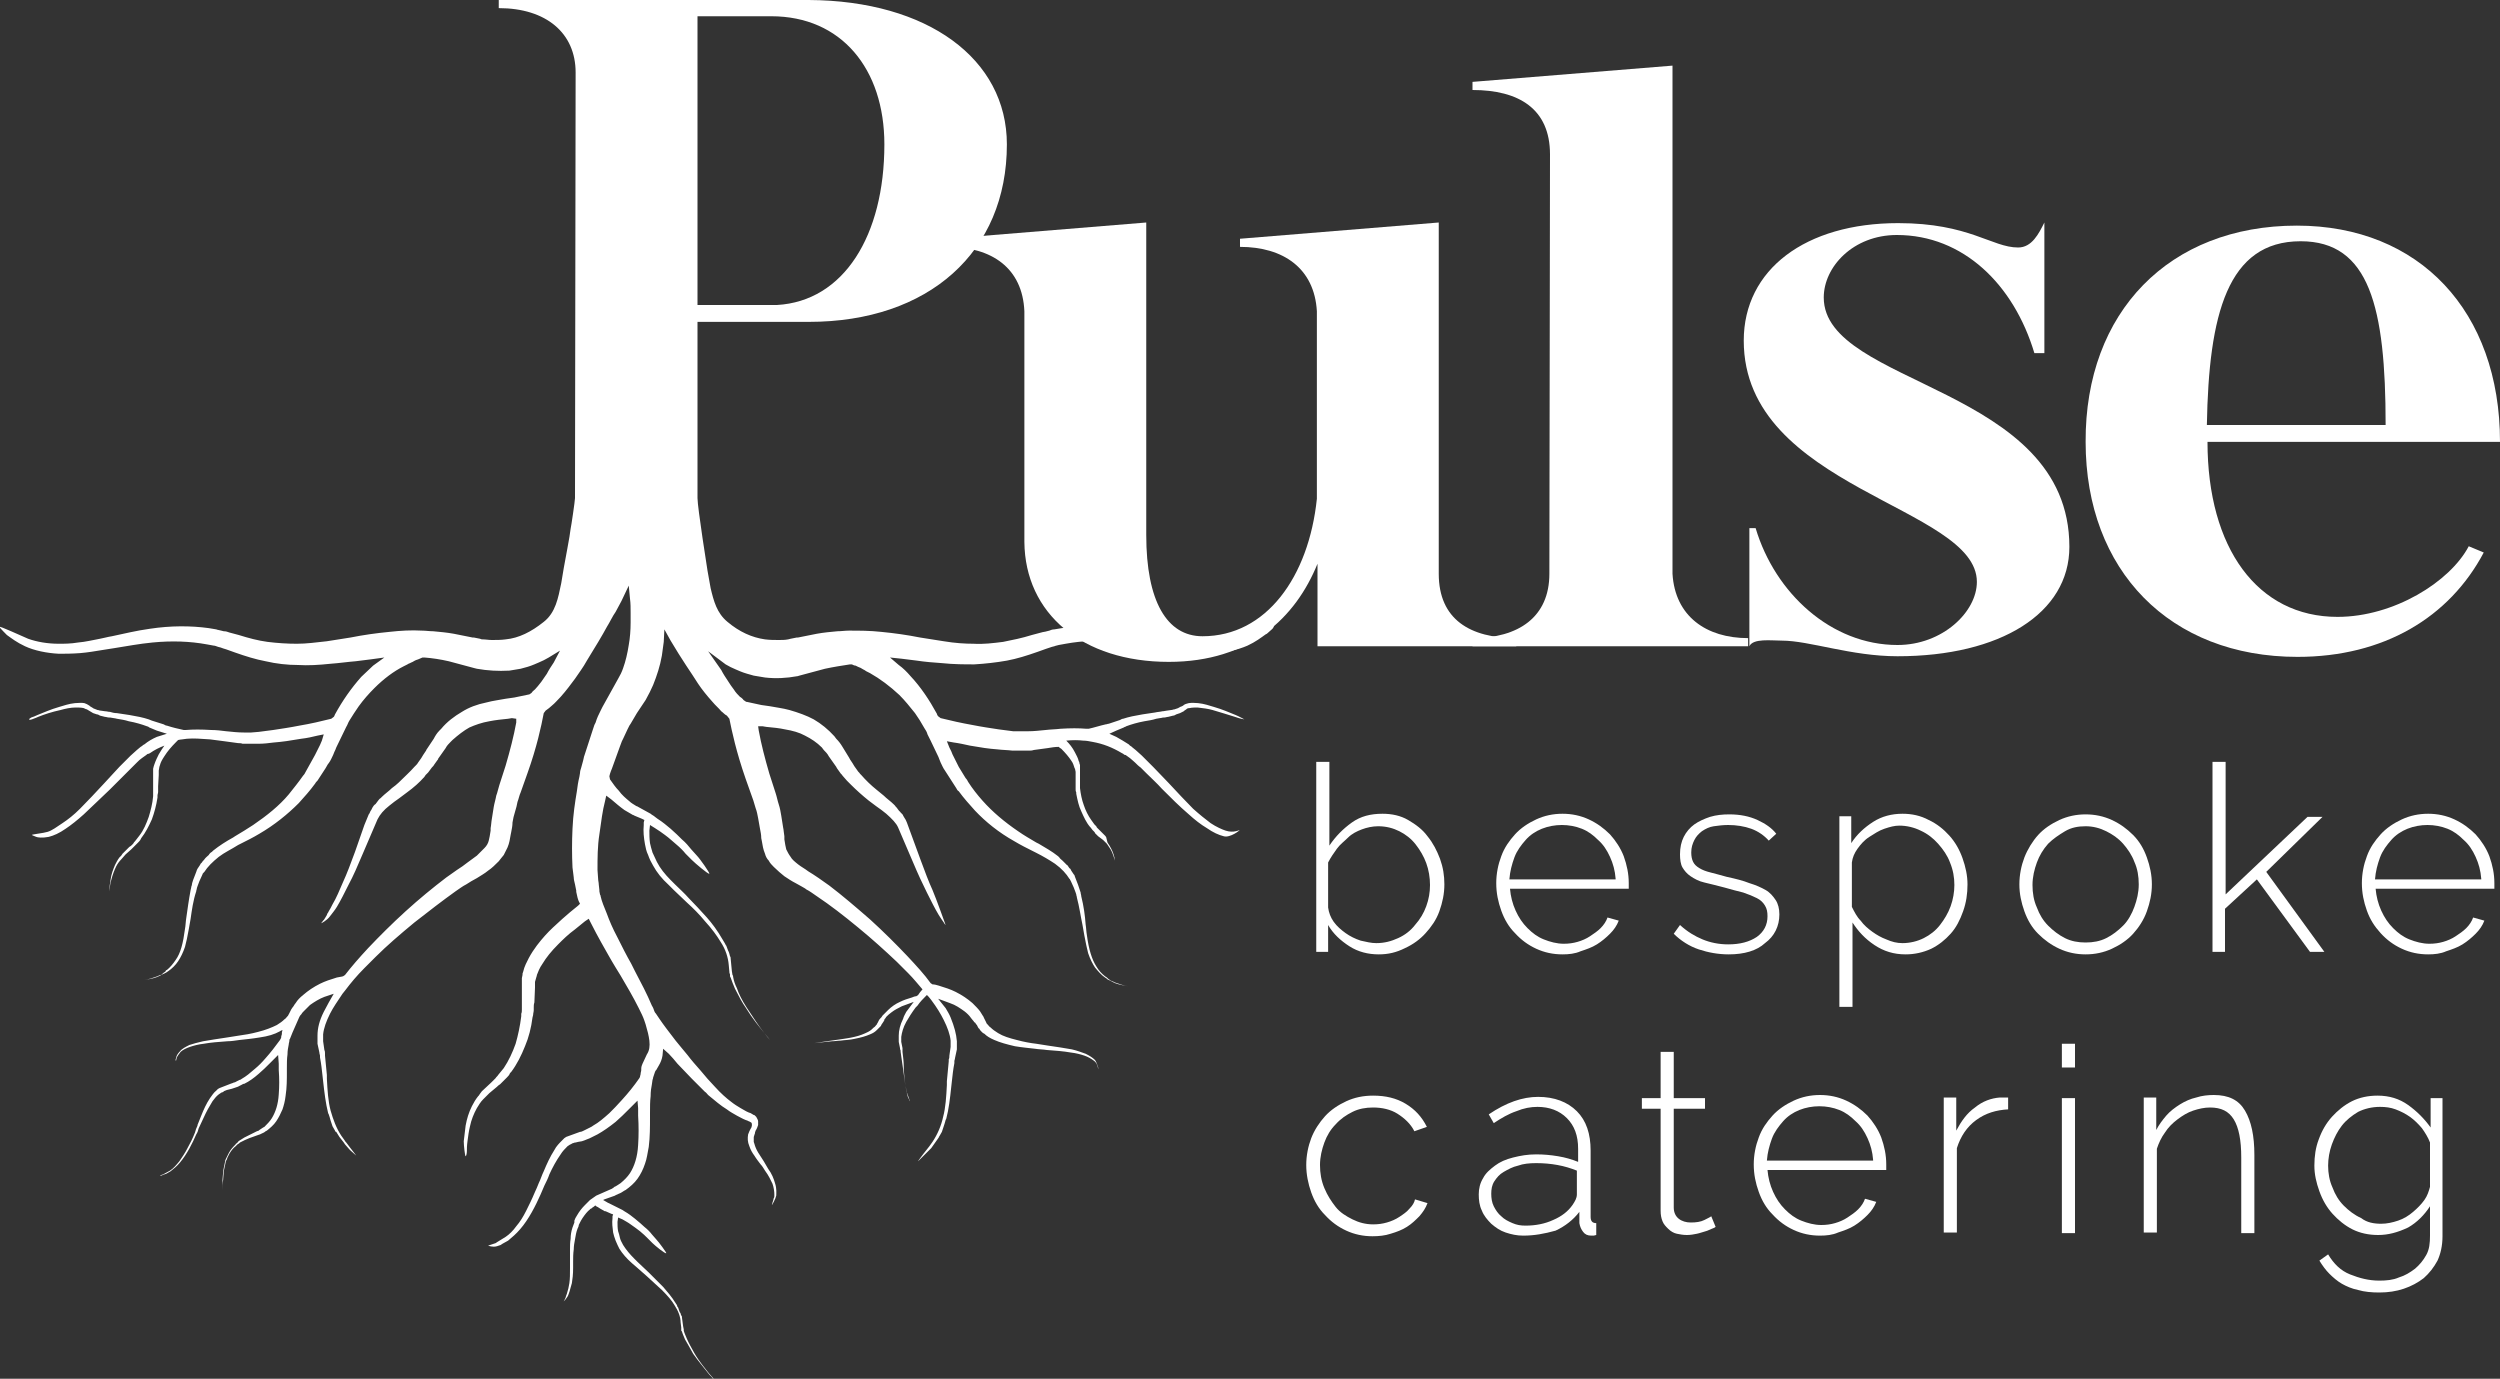 <?xml version="1.0" encoding="utf-8"?>
<!-- Generator: Adobe Illustrator 24.2.3, SVG Export Plug-In . SVG Version: 6.00 Build 0)  -->
<svg version="1.1" id="Layer_1" xmlns="http://www.w3.org/2000/svg" xmlns:xlink="http://www.w3.org/1999/xlink" x="0px" y="0px"
	 width="400px" height="220.6px" viewBox="0 0 400 220.6" style="enable-background:new 0 0 400 220.6;" xml:space="preserve">
<rect x="0" y="0" width="400" height="220.6" fill="#333333" stroke="none"/>
<style type="text/css">
	.st0{fill:#FFFFFF;}
</style>
<g>
	<path class="st0" d="M220.6,152.7c-1.7,0-3.3-0.4-4.7-1.3s-2.6-2-3.4-3.4v4.3h-1.9v-30.4h2.1v13.4c1-1.5,2.2-2.7,3.6-3.7
		s3-1.4,4.9-1.4c1.5,0,2.9,0.3,4.1,1s2.3,1.5,3.1,2.6c0.9,1.1,1.5,2.3,2,3.6c0.5,1.4,0.7,2.7,0.7,4.1c0,1.5-0.3,2.9-0.8,4.3
		s-1.3,2.5-2.2,3.5c-0.9,1-2,1.8-3.3,2.4C223.4,152.4,222.1,152.7,220.6,152.7z M220.2,150.9c1.3,0,2.4-0.3,3.5-0.8
		c1.1-0.5,2-1.2,2.7-2.1c0.8-0.9,1.4-1.9,1.8-3s0.6-2.2,0.6-3.4c0-1.2-0.2-2.4-0.6-3.5c-0.4-1.1-1-2.1-1.7-3
		c-0.7-0.9-1.6-1.6-2.6-2.1c-1-0.5-2.1-0.8-3.4-0.8c-0.9,0-1.8,0.2-2.6,0.5c-0.8,0.3-1.6,0.7-2.2,1.3s-1.3,1.1-1.8,1.8
		c-0.5,0.7-1,1.4-1.4,2.2v7.2c0.1,0.8,0.4,1.6,0.9,2.3s1.2,1.3,1.9,1.8s1.5,0.9,2.4,1.2C218.6,150.7,219.4,150.9,220.2,150.9z"/>
	<path class="st0" d="M250,152.7c-1.5,0-2.9-0.3-4.2-0.9c-1.3-0.6-2.4-1.4-3.4-2.5c-1-1-1.7-2.2-2.2-3.6s-0.8-2.8-0.8-4.4
		c0-1.5,0.3-3,0.8-4.3c0.5-1.4,1.3-2.5,2.2-3.5c0.9-1,2.1-1.8,3.4-2.4c1.3-0.6,2.7-0.9,4.2-0.9c1.5,0,2.9,0.3,4.2,0.9
		c1.3,0.6,2.4,1.4,3.4,2.4c0.9,1,1.7,2.2,2.2,3.5c0.5,1.4,0.8,2.8,0.8,4.3c0,0.1,0,0.3,0,0.5s0,0.3,0,0.4h-19
		c0.1,1.2,0.4,2.4,0.9,3.5c0.5,1.1,1.1,2,1.9,2.8s1.6,1.4,2.6,1.8s2.1,0.7,3.2,0.7c0.8,0,1.5-0.1,2.2-0.3c0.7-0.2,1.4-0.5,2-0.9
		c0.6-0.4,1.2-0.8,1.7-1.3s0.9-1.1,1.1-1.7l1.8,0.5c-0.3,0.8-0.8,1.5-1.4,2.1c-0.6,0.6-1.3,1.2-2.1,1.7c-0.8,0.5-1.7,0.8-2.6,1.1
		C252,152.6,251,152.7,250,152.7z M258.5,140.6c-0.1-1.3-0.4-2.4-0.9-3.5c-0.5-1.1-1.1-2-1.9-2.7c-0.8-0.8-1.6-1.4-2.6-1.8
		s-2.1-0.6-3.2-0.6c-1.1,0-2.2,0.2-3.2,0.6c-1,0.4-1.9,1-2.6,1.8s-1.4,1.7-1.8,2.8s-0.7,2.2-0.8,3.5H258.5z"/>
	<path class="st0" d="M276.6,152.7c-1.7,0-3.3-0.3-4.8-0.8s-2.9-1.4-4-2.5l1-1.4c1.2,1.1,2.4,1.8,3.6,2.3s2.6,0.8,4.1,0.8
		c1.9,0,3.4-0.4,4.6-1.2c1.1-0.8,1.7-1.9,1.7-3.3c0-0.7-0.1-1.2-0.4-1.7s-0.7-0.9-1.3-1.2c-0.6-0.3-1.3-0.6-2.2-0.9
		c-0.9-0.2-1.9-0.5-3-0.8c-1.2-0.3-2.3-0.6-3.2-0.8s-1.6-0.6-2.2-1c-0.6-0.4-1-0.9-1.3-1.4s-0.4-1.3-0.4-2.1c0-1.1,0.2-2,0.6-2.8
		c0.4-0.8,1-1.5,1.7-2c0.7-0.5,1.6-0.9,2.5-1.2c1-0.3,2-0.4,3.1-0.4c1.7,0,3.2,0.3,4.5,0.9c1.3,0.6,2.3,1.3,3,2.2l-1.2,1.1
		c-0.7-0.8-1.7-1.5-2.8-1.9c-1.1-0.4-2.4-0.6-3.7-0.6c-0.8,0-1.6,0.1-2.3,0.2s-1.3,0.4-1.9,0.8c-0.5,0.4-0.9,0.8-1.2,1.4
		c-0.3,0.6-0.5,1.2-0.5,2c0,0.6,0.1,1.1,0.3,1.5s0.5,0.7,1,1s1,0.5,1.8,0.7c0.7,0.2,1.6,0.4,2.6,0.7c1.4,0.3,2.6,0.6,3.6,1
		c1,0.3,1.9,0.7,2.6,1.1c0.7,0.4,1.2,1,1.6,1.6s0.6,1.4,0.6,2.3c0,1.9-0.8,3.5-2.3,4.6C281.1,152.1,279.1,152.7,276.6,152.7z"/>
	<path class="st0" d="M304.9,152.7c-1.9,0-3.5-0.5-5-1.5c-1.5-1-2.6-2.2-3.5-3.6v13.5h-2.1v-30.5h1.9v4.3c0.9-1.4,2.1-2.5,3.5-3.4
		s3-1.3,4.7-1.3c1.5,0,2.9,0.3,4.2,1c1.3,0.6,2.4,1.5,3.3,2.5s1.6,2.2,2.1,3.6s0.8,2.8,0.8,4.2c0,1.5-0.2,2.9-0.7,4.3
		s-1.1,2.6-2,3.6c-0.9,1-1.9,1.8-3.1,2.4C307.7,152.4,306.3,152.7,304.9,152.7z M304.4,150.9c1.2,0,2.4-0.3,3.4-0.8
		c1-0.5,1.9-1.2,2.6-2.1c0.7-0.9,1.3-1.9,1.7-3c0.4-1.1,0.6-2.3,0.6-3.4c0-1.2-0.2-2.4-0.7-3.6c-0.4-1.1-1.1-2.1-1.9-3
		s-1.7-1.6-2.8-2.1c-1-0.5-2.2-0.8-3.4-0.8c-0.8,0-1.5,0.2-2.4,0.5c-0.9,0.3-1.6,0.8-2.4,1.3s-1.4,1.2-1.9,1.9
		c-0.5,0.7-0.8,1.4-0.9,2.2v7.1c0.4,0.8,0.8,1.6,1.4,2.2c0.5,0.7,1.2,1.3,1.9,1.8s1.4,0.9,2.2,1.2
		C302.7,150.7,303.5,150.9,304.4,150.9z"/>
	<path class="st0" d="M333.7,152.7c-1.5,0-2.9-0.3-4.2-0.9c-1.3-0.6-2.4-1.4-3.4-2.4s-1.7-2.2-2.2-3.6s-0.8-2.8-0.8-4.3
		c0-1.5,0.3-3,0.8-4.3s1.3-2.6,2.2-3.6c0.9-1,2.1-1.8,3.4-2.4s2.7-0.9,4.2-0.9s2.9,0.3,4.2,0.9c1.3,0.6,2.4,1.4,3.4,2.4
		s1.7,2.2,2.2,3.6s0.8,2.8,0.8,4.3c0,1.5-0.3,2.9-0.8,4.3s-1.3,2.6-2.2,3.6c-0.9,1-2.1,1.8-3.4,2.4
		C336.6,152.4,335.2,152.7,333.7,152.7z M325.2,141.6c0,1.3,0.2,2.5,0.7,3.6c0.4,1.1,1,2.1,1.8,2.9c0.8,0.8,1.7,1.5,2.7,2
		c1,0.5,2.1,0.7,3.3,0.7s2.3-0.2,3.3-0.7s1.9-1.2,2.7-2s1.4-1.9,1.8-3c0.4-1.1,0.7-2.3,0.7-3.6c0-1.3-0.2-2.5-0.7-3.6
		c-0.4-1.1-1.1-2.1-1.8-2.9c-0.8-0.9-1.7-1.5-2.7-2c-1-0.5-2.1-0.8-3.3-0.8c-1.2,0-2.3,0.2-3.3,0.8s-1.9,1.2-2.7,2
		c-0.8,0.9-1.4,1.9-1.8,3C325.5,139.1,325.2,140.3,325.2,141.6z"/>
	<path class="st0" d="M369.6,152.3l-8.5-11.6l-5.1,4.7v6.9H354v-30.4h2.1v21.2l13.1-12.4h2.4l-9,8.8l9.3,12.8L369.6,152.3
		L369.6,152.3z"/>
	<path class="st0" d="M388.5,152.7c-1.5,0-2.9-0.3-4.2-0.9c-1.3-0.6-2.4-1.4-3.4-2.5s-1.7-2.2-2.2-3.6s-0.8-2.8-0.8-4.4
		c0-1.5,0.3-3,0.8-4.3c0.5-1.4,1.3-2.5,2.2-3.5c0.9-1,2.1-1.8,3.4-2.4s2.7-0.9,4.2-0.9c1.5,0,2.9,0.3,4.2,0.9
		c1.3,0.6,2.4,1.4,3.4,2.4c0.9,1,1.7,2.2,2.2,3.5c0.5,1.4,0.8,2.8,0.8,4.3c0,0.1,0,0.3,0,0.5s0,0.3,0,0.4h-19
		c0.1,1.2,0.4,2.4,0.9,3.5c0.5,1.1,1.1,2,1.9,2.8s1.6,1.4,2.6,1.8s2.1,0.7,3.2,0.7c0.8,0,1.5-0.1,2.2-0.3c0.7-0.2,1.4-0.5,2-0.9
		c0.6-0.4,1.2-0.8,1.7-1.3s0.9-1.1,1.1-1.7l1.8,0.5c-0.3,0.8-0.8,1.5-1.4,2.1c-0.6,0.6-1.3,1.2-2.1,1.7c-0.8,0.5-1.7,0.8-2.6,1.1
		C390.5,152.6,389.5,152.7,388.5,152.7z M397,140.6c-0.1-1.3-0.4-2.4-0.9-3.5c-0.5-1.1-1.1-2-1.9-2.7c-0.8-0.8-1.6-1.4-2.6-1.8
		s-2.1-0.6-3.2-0.6c-1.1,0-2.2,0.2-3.2,0.6c-1,0.4-1.9,1-2.6,1.8s-1.4,1.7-1.8,2.8s-0.7,2.2-0.8,3.5H397z"/>
	<path class="st0" d="M209,186.4c0-1.5,0.3-3,0.8-4.3s1.3-2.5,2.2-3.5c0.9-1,2.1-1.8,3.4-2.4c1.3-0.6,2.7-0.9,4.3-0.9
		c2,0,3.7,0.4,5.2,1.3s2.6,2.1,3.4,3.7l-2,0.7c-0.6-1.2-1.6-2.1-2.7-2.8s-2.5-1-3.9-1c-1.2,0-2.3,0.2-3.3,0.7s-1.9,1.1-2.7,2
		c-0.8,0.8-1.4,1.8-1.8,2.9s-0.7,2.3-0.7,3.6s0.2,2.5,0.7,3.7s1.1,2.1,1.8,3s1.7,1.5,2.7,2c1,0.5,2.1,0.8,3.3,0.8
		c0.8,0,1.5-0.1,2.2-0.3c0.7-0.2,1.4-0.5,2-0.9s1.2-0.8,1.6-1.3c0.5-0.5,0.8-1,0.9-1.5l2,0.6c-0.3,0.8-0.7,1.4-1.3,2.1
		c-0.6,0.6-1.2,1.2-2,1.7c-0.8,0.5-1.6,0.8-2.6,1.1c-0.9,0.3-1.9,0.4-2.9,0.4c-1.5,0-2.9-0.3-4.2-0.9c-1.3-0.6-2.4-1.4-3.4-2.5
		c-1-1-1.7-2.2-2.2-3.6C209.3,189.4,209,187.9,209,186.4z"/>
	<path class="st0" d="M243.7,197.7c-1,0-1.9-0.2-2.8-0.5s-1.6-0.8-2.3-1.4c-0.6-0.6-1.2-1.3-1.5-2.1c-0.4-0.8-0.5-1.7-0.5-2.6
		s0.2-1.8,0.7-2.6c0.4-0.8,1.1-1.4,1.9-2c0.8-0.6,1.7-1,2.9-1.3s2.3-0.5,3.7-0.5c1.2,0,2.3,0.1,3.5,0.3c1.2,0.2,2.2,0.5,3.2,0.9
		v-2.1c0-2.1-0.6-3.7-1.8-4.9s-2.8-1.8-4.7-1.8c-1.1,0-2.2,0.2-3.4,0.7c-1.2,0.4-2.4,1.1-3.6,1.9l-0.8-1.4c2.8-1.9,5.4-2.8,7.9-2.8
		c2.6,0,4.7,0.8,6.2,2.3c1.5,1.5,2.2,3.6,2.2,6.3v10.6c0,0.7,0.3,1,0.9,1v1.9c-0.1,0-0.3,0.1-0.4,0.1c-0.1,0-0.3,0-0.4,0
		c-0.6,0-1-0.2-1.3-0.6s-0.5-0.8-0.6-1.4v-1.8c-1,1.3-2.3,2.3-3.8,3C247.1,197.4,245.5,197.7,243.7,197.7z M244.1,196.1
		c1.6,0,3.1-0.3,4.4-0.9c1.4-0.6,2.4-1.4,3.1-2.4c0.4-0.6,0.7-1.1,0.7-1.7v-3.8c-1-0.4-2-0.7-3.1-0.9s-2.2-0.3-3.4-0.3
		c-1.1,0-2.1,0.1-2.9,0.4c-0.9,0.2-1.6,0.6-2.3,1s-1.1,0.9-1.5,1.5c-0.4,0.6-0.5,1.3-0.5,2s0.1,1.4,0.4,2s0.7,1.2,1.2,1.6
		c0.5,0.5,1.1,0.8,1.8,1.1S243.3,196.1,244.1,196.1z"/>
	<path class="st0" d="M274.5,196.3c-0.1,0.1-0.3,0.2-0.6,0.3s-0.6,0.3-1,0.4s-0.9,0.3-1.4,0.4s-1,0.2-1.6,0.2s-1.1-0.1-1.6-0.2
		s-1-0.4-1.4-0.8s-0.7-0.7-0.9-1.2c-0.2-0.5-0.3-1-0.3-1.7v-16.3h-3v-1.7h3v-7.4h2.1v7.4h5v1.7h-5v15.8c0,0.8,0.3,1.4,0.8,1.8
		s1.2,0.6,1.9,0.6c0.9,0,1.6-0.1,2.2-0.4s1-0.5,1.1-0.6L274.5,196.3z"/>
	<path class="st0" d="M291.2,197.7c-1.5,0-2.9-0.3-4.2-0.9c-1.3-0.6-2.4-1.4-3.4-2.5c-1-1-1.7-2.2-2.2-3.6s-0.8-2.8-0.8-4.4
		c0-1.5,0.3-3,0.8-4.3c0.5-1.4,1.3-2.5,2.2-3.5c0.9-1,2.1-1.8,3.4-2.4s2.7-0.9,4.2-0.9c1.5,0,2.9,0.3,4.2,0.9
		c1.3,0.6,2.4,1.4,3.4,2.4c0.9,1,1.7,2.2,2.2,3.5c0.5,1.4,0.8,2.8,0.8,4.3c0,0.1,0,0.3,0,0.5s0,0.3,0,0.4h-19
		c0.1,1.2,0.4,2.4,0.9,3.5c0.5,1.1,1.1,2,1.9,2.8s1.6,1.4,2.6,1.8s2.1,0.7,3.2,0.7c0.8,0,1.5-0.1,2.2-0.3c0.7-0.2,1.4-0.5,2-0.9
		c0.6-0.4,1.2-0.8,1.7-1.3s0.9-1.1,1.1-1.7l1.8,0.5c-0.3,0.8-0.8,1.5-1.4,2.1c-0.6,0.6-1.3,1.2-2.1,1.7c-0.8,0.5-1.7,0.8-2.6,1.1
		C293.2,197.6,292.2,197.7,291.2,197.7z M299.7,185.6c-0.1-1.3-0.4-2.4-0.9-3.5c-0.5-1.1-1.1-2-1.9-2.7c-0.8-0.8-1.6-1.4-2.6-1.8
		s-2.1-0.6-3.2-0.6c-1.1,0-2.2,0.2-3.2,0.6c-1,0.4-1.9,1-2.6,1.8s-1.4,1.7-1.8,2.8s-0.7,2.2-0.8,3.5H299.7z"/>
	<path class="st0" d="M321.3,177.5c-1.9,0.1-3.6,0.6-5.1,1.7c-1.5,1.1-2.5,2.6-3.1,4.5v13.5h-2.1v-21.6h2v5.3c0.8-1.5,1.7-2.8,3-3.7
		c1.2-1,2.6-1.5,4-1.6c0.3,0,0.5,0,0.8,0s0.4,0,0.5,0L321.3,177.5L321.3,177.5z"/>
	<path class="st0" d="M329.9,170.8v-3.8h2.1v3.8H329.9z M329.9,197.3v-21.6h2.1v21.6H329.9z"/>
	<path class="st0" d="M360.7,197.3h-2.1v-12.1c0-2.8-0.4-4.8-1.2-6.1s-2-1.9-3.8-1.9c-0.9,0-1.8,0.2-2.7,0.5
		c-0.9,0.3-1.7,0.8-2.5,1.4c-0.8,0.6-1.5,1.3-2,2.1c-0.6,0.8-1,1.7-1.3,2.6v13.4H343v-21.6h2v5.2c0.4-0.8,1-1.6,1.6-2.3
		c0.6-0.7,1.4-1.3,2.2-1.8c0.8-0.5,1.7-0.9,2.6-1.1c0.9-0.3,1.9-0.4,2.8-0.4c2.4,0,4,0.8,5,2.5s1.5,4,1.5,7.1L360.7,197.3
		L360.7,197.3z"/>
	<path class="st0" d="M380.5,197.6c-1.5,0-2.9-0.3-4.1-0.9c-1.2-0.6-2.3-1.5-3.2-2.5c-0.9-1-1.6-2.2-2.1-3.6s-0.8-2.7-0.8-4.1
		c0-1.5,0.2-2.9,0.7-4.2c0.5-1.4,1.2-2.6,2.1-3.6c0.9-1,2-1.9,3.2-2.5c1.2-0.6,2.6-0.9,4.1-0.9c1.9,0,3.5,0.5,4.9,1.5
		c1.4,1,2.6,2.2,3.6,3.6v-4.7h1.9v22.1c0,1.5-0.3,2.8-0.8,3.9c-0.6,1.1-1.3,2-2.2,2.8c-0.9,0.7-2,1.3-3.2,1.7s-2.5,0.6-3.9,0.6
		c-1.2,0-2.4-0.1-3.4-0.4c-1-0.2-1.9-0.6-2.6-1s-1.4-1-2-1.6s-1.1-1.3-1.6-2.1l1.4-1c0.9,1.5,2,2.6,3.5,3.2s3,1,4.7,1
		c1.1,0,2.2-0.1,3.1-0.5c1-0.3,1.8-0.8,2.6-1.4c0.7-0.6,1.3-1.3,1.8-2.2s0.6-1.9,0.6-3.1V193c-0.9,1.4-2.1,2.6-3.5,3.4
		C383.6,197.2,382.1,197.6,380.5,197.6z M381,195.8c0.9,0,1.8-0.2,2.7-0.5s1.7-0.8,2.4-1.4s1.3-1.2,1.8-1.9s0.7-1.4,0.9-2.1v-7.1
		c-0.3-0.8-0.8-1.6-1.3-2.3c-0.6-0.7-1.2-1.3-1.9-1.8c-0.7-0.5-1.5-0.9-2.3-1.2s-1.6-0.4-2.5-0.4c-1.3,0-2.5,0.3-3.5,0.8
		c-1,0.6-1.9,1.3-2.6,2.2c-0.7,0.9-1.2,1.9-1.6,3c-0.4,1.1-0.6,2.3-0.6,3.4c0,1.2,0.2,2.4,0.7,3.5c0.4,1.1,1,2.1,1.8,2.9
		s1.7,1.5,2.8,2C378.7,195.6,379.8,195.8,381,195.8z"/>
</g>
<g>
	<polygon class="st0" points="85.4,157.9 85.5,157.9 85.4,157.9 	"/>
	<path class="st0" d="M202.7,100.4l-0.4,0.2l-0.8-0.3c0,0,0,0.1,0.2,0.2c0.1,0,0.2,0,0.2,0c0,0,0,0-0.1,0.1l-0.2,0.1
		c-0.6,0.4-1.5,1-2.7,1.5c-1.5,0.6-3.1,0.8-5,0.8c-0.9,0-1.9-0.1-3.1-0.2c-1.1-0.2-2.4-0.4-3.5-0.6c-0.6-0.1-1.2-0.3-1.9-0.4
		c-1.9-0.4-3.9-0.9-6.1-1.2c-3.3-0.5-6.5-0.5-9.4-0.1l-1.2,0.2c-0.3,0-0.6,0.1-0.8,0.2l-0.4,0.1c-0.3,0.1-0.6,0.1-0.9,0.2l-1.5,0.4
		c-1.6,0.5-3.1,0.8-4.6,1.1c-1.6,0.2-3.2,0.4-4.7,0.3c-1.4,0-3-0.1-4.8-0.4c-1.2-0.2-2.5-0.4-3.8-0.6c-2-0.4-4.1-0.7-6.2-0.9
		c-1.8-0.2-3.5-0.2-5.2-0.2c-0.6,0-1.2,0.1-1.8,0.1c-1.1,0.1-2.2,0.2-3.3,0.4l-3,0.6c0,0-0.1,0-0.2,0l-1,0.2c-0.1,0-0.3,0.1-0.4,0.1
		c-0.5,0.1-1,0.1-1.5,0.1c-0.7,0-1.4,0-2.2-0.1c-2.1-0.3-4.1-1.2-6-2.8c-1.7-1.4-2.2-3.3-2.7-5.4l-0.5-2.8h0c0,0-1.6-10.1-1.6-11.6
		V76V51.5h17.8c19.2,0,31.7-11.2,31.7-28.4c0-13.7-12.7-23-31.7-23.1H79.8v1.3c7.6,0,12.3,4,12.3,10.3L92,79.7
		c0,0.4-0.6,4.5-0.7,4.9c-0.1,1.1-0.9,5.1-1.1,6.3h0l-0.4,2.4c-0.5,2.4-0.9,4.7-2.8,6.2c-2,1.6-4,2.6-6.1,2.8
		c-0.7,0.1-1.5,0.1-2.2,0.1c-0.5,0-1-0.1-1.5-0.1c-0.1,0-0.2,0-0.4-0.1l-1-0.2v0c-0.1,0-0.1,0-0.2,0l-3-0.6
		c-1.1-0.2-2.2-0.3-3.3-0.4c-0.6,0-1.2-0.1-1.8-0.1c-1.7-0.1-3.4,0-5.2,0.2c-2.1,0.2-4.2,0.5-6.2,0.9c-1.3,0.2-2.5,0.4-3.8,0.6
		c-1.8,0.2-3.3,0.4-4.8,0.4c-1.5,0-3.1-0.1-4.7-0.3c-1.5-0.2-3-0.6-4.6-1.1l-1.5-0.4c-0.3-0.1-0.5-0.2-0.9-0.2l-0.4-0.1
		c-0.3-0.1-0.6-0.1-0.8-0.2l-1.2-0.2c-2.9-0.4-6.1-0.4-9.4,0.1c-2.2,0.3-4.2,0.8-6.1,1.2c-0.7,0.1-1.3,0.3-1.9,0.4
		c-1.1,0.2-2.3,0.5-3.5,0.6c-1.2,0.2-2.2,0.2-3.1,0.2c-1.8,0-3.5-0.3-4.9-0.8c-1.2-0.5-4.6-2.1-4.6-1.9c0,0.1,1.2,1.3,1.2,1.3
		c0.7,0.5,1.6,1.2,2.9,1.8c1.5,0.7,3.5,1.1,5.4,1.2c1,0,2,0,3.4-0.1c1.2-0.1,2.4-0.3,3.6-0.5c0.6-0.1,1.3-0.2,1.9-0.3
		c1.9-0.3,4-0.7,6.1-0.9c3.1-0.3,6-0.2,8.7,0.3l1.1,0.2c0.2,0,0.4,0.1,0.7,0.2l0.4,0.1c0.2,0.1,0.6,0.2,0.9,0.3l1.4,0.5
		c1.7,0.6,3.3,1.1,4.9,1.4c1.7,0.4,3.5,0.6,5.2,0.6c1.6,0.1,3.3,0,5.2-0.2c1.4-0.1,2.7-0.3,4-0.4c0.8-0.1,1.6-0.2,2.4-0.3l2.2-0.3
		l-1.8,1.3c-0.6,0.6-1.3,1.2-1.9,1.8c-1.6,1.8-3,3.8-4.2,6c-0.1,0.2-0.1,0.3-0.2,0.4l-0.4,0.3c-1.6,0.4-3.3,0.8-5.1,1.1
		c-1.5,0.3-2.9,0.5-4.2,0.7c-0.8,0.1-1.5,0.2-2.3,0.3l-1.2,0.1c-0.2,0-0.4,0-0.6,0c-0.2,0-0.4,0-0.6,0c-0.9,0-1.8-0.1-2.8-0.2
		c-0.8-0.1-1.6-0.2-2.4-0.2c-1.6-0.1-2.9-0.1-4.1,0l-0.3,0c-0.9-0.2-1.8-0.4-2.7-0.7c-0.2,0-0.3-0.1-0.5-0.2l-1.9-0.6
		c-0.2-0.1-0.3-0.1-0.5-0.2c-0.9-0.3-1.9-0.5-3.1-0.7c-0.7-0.1-1.3-0.2-2-0.3c-0.4,0-0.8-0.1-1.1-0.2c-0.3,0-0.5-0.1-0.8-0.1
		l-0.7-0.1c-0.2,0-0.3-0.1-0.5-0.1l-0.5-0.2c-0.1,0-0.2-0.1-0.2-0.1l-0.5-0.3l-0.1-0.1c-0.3-0.2-0.5-0.3-0.8-0.4c-0.5-0.1-1,0-1.5,0
		c-1,0.1-1.8,0.4-2.5,0.6c-1.4,0.4-2.5,0.9-3.5,1.3c-0.4,0.2-0.7,0.3-1,0.4l-0.3,0.2l0,0.2l0.4-0.1c0.2-0.1,0.6-0.2,1-0.4
		c1-0.4,2.2-0.8,3.6-1.1c0.7-0.2,1.6-0.4,2.4-0.4c0.4,0,0.9,0,1.3,0.1c0.2,0.1,0.4,0.2,0.5,0.2l1,0.6l0.6,0.2c0.2,0,0.3,0.1,0.5,0.2
		l0.8,0.2c0.2,0,0.4,0.1,0.6,0.1l0.2,0c0.4,0.1,0.8,0.1,1.1,0.2c0.6,0.1,1.3,0.2,1.9,0.4c1.1,0.2,2.1,0.5,2.9,0.8
		c0.1,0,0.3,0.1,0.4,0.2l1.2,0.5l1.6,0.5l-1.6,0.5c-0.7,0.3-1.4,0.7-2,1.2l-0.2,0.1c-0.1,0.1-0.2,0.2-0.4,0.3l-0.6,0.5
		c-0.3,0.3-0.7,0.6-1,0.9c-0.3,0.3-0.6,0.6-0.9,0.9c-0.3,0.3-0.6,0.6-0.9,0.9c-0.8,0.9-1.7,1.8-2.4,2.6c-1.4,1.5-2.7,2.9-3.9,4.1
		c-1,1-1.9,1.7-2.8,2.3c-0.9,0.6-1.7,1.2-2.4,1.4c-0.6,0.2-2.6,0.4-2.5,0.5l0.2,0.1c0.2,0.1,0.3,0.1,0.5,0.2c0.2,0.1,1,0.2,2,0
		c0.8-0.2,1.7-0.6,2.7-1.3c0.9-0.6,1.9-1.4,2.9-2.3c1.3-1.2,2.7-2.6,4.2-4c0.8-0.8,1.6-1.6,2.5-2.5c0.3-0.3,0.6-0.6,0.9-0.9
		c0.3-0.3,0.6-0.6,0.9-0.9c0.3-0.3,0.5-0.5,0.8-0.7l0.7-0.5c0.1-0.1,0.2-0.2,0.4-0.2l0.2-0.1c0.7-0.5,1.5-0.9,2.3-1.2
		c-0.3,0.4-0.6,0.9-0.9,1.4c-0.2,0.4-0.5,1-0.7,1.6c0,0.1-0.1,0.2-0.1,0.3l-0.1,0.4c0,0,0,0.1,0,0.1l0,0.2c0,0.1,0,0.2,0,0.3v0.3
		v0.1v0l0,0.9v0.8c0,0.2,0,0.4,0,0.6l0,0.3c0,0.2,0,0.3,0,0.5l0,0.3c-0.1,1.2-0.4,2.3-0.7,3.3c-0.4,1.1-0.8,2.1-1.5,3l-0.7,0.9
		c-0.1,0.1-0.2,0.2-0.3,0.4l-0.2,0.2c-0.1,0.1-0.2,0.2-0.4,0.3l-1.1,1.1l-0.2,0.3c0,0-0.1,0.1-0.2,0.2l-0.1,0.1
		c-0.3,0.4-0.5,0.8-0.7,1.2c-0.3,0.7-0.6,1.5-0.7,2.3c-0.1,0.6-0.2,1.2-0.2,1.9c0,0.2,0,0.5,0,0.8c0-0.2,0-0.5,0-0.8
		c0.1-0.7,0.1-1.2,0.3-1.8c0.2-0.8,0.5-1.6,0.8-2.2c0.2-0.4,0.5-0.8,0.8-1.1l0.7-0.8l0.9-0.8c0.1-0.1,0.2-0.2,0.3-0.3l0.2-0.2
		c0.1-0.1,0.2-0.2,0.3-0.3l0.3-0.3c0.1-0.1,0.3-0.3,0.4-0.5l0.1-0.2c0.7-0.9,1.2-1.9,1.7-3c0.4-1.1,0.7-2.2,0.9-3.5l0-0.3
		c0-0.2,0.1-0.4,0.1-0.6l0-0.3c0-0.2,0-0.4,0-0.6l0.1-1.8c0,0,0-0.1,0-0.1c0,0,0,0,0-0.1v0l0-0.2c0-0.1,0-0.2,0-0.3l0.1-0.6
		c0-0.1,0.1-0.2,0.1-0.3c0.1-0.4,0.3-0.8,0.7-1.4c0.5-0.8,1.1-1.5,1.9-2.3c0.1-0.1,0.2-0.2,0.3-0.3c0,0,0,0,0,0
		c0.4-0.1,0.9-0.1,1.4-0.2c1.1-0.1,2.2,0,3.7,0.1c0.8,0.1,1.5,0.2,2.3,0.3c0.7,0.1,1.5,0.2,2.2,0.3c0.2,0,0.5,0,0.7,0.1
		c0.2,0,0.5,0,0.6,0c0.2,0,0.5,0,0.7,0h0.3l1,0c0.8,0,1.6-0.1,2.4-0.2c1.3-0.1,2.7-0.3,4.4-0.6c0.9-0.1,1.8-0.3,2.6-0.5l1-0.2
		l-0.3,1c-0.1,0.2-0.2,0.5-0.3,0.7l-0.2,0.4c-0.2,0.4-0.4,0.8-0.6,1.2l-1.5,2.7c-0.1,0.2-0.2,0.4-0.4,0.6c-0.7,1-1.5,2-2.3,3
		c-1.5,1.8-3.5,3.4-5.7,4.9c-0.9,0.6-1.9,1.2-2.9,1.8l-0.3,0.2c-1.1,0.6-2.2,1.3-3.2,2.1l-0.2,0.2c-0.2,0.1-0.4,0.3-0.5,0.5
		c-0.2,0.2-0.5,0.4-0.7,0.7c-0.1,0.1-0.1,0.2-0.2,0.2l-0.2,0.3c-0.1,0.1-0.1,0.1-0.2,0.2l-0.1,0.2c-0.1,0.2-0.3,0.4-0.4,0.6
		l-0.1,0.2c0,0.1-0.1,0.2-0.1,0.3l-0.5,1.3c-0.1,0.3-0.2,0.6-0.2,0.8l-0.1,0.3c0,0.2-0.1,0.4-0.1,0.5c-0.3,1.6-0.5,3.1-0.7,4.5
		c-0.1,0.6-0.1,1.2-0.2,1.7c-0.3,2.3-0.7,3.9-1.5,5c-0.4,0.6-0.9,1.2-1.4,1.6c-0.1,0-0.2,0.1-0.2,0.2l-0.1,0.1
		c-0.2,0.1-0.3,0.2-0.4,0.3l-0.1,0.1c-0.1,0.1-0.2,0.1-0.3,0.1l-0.4,0.2c-0.8,0.3-1.5,0.5-2.1,0.6c0.6-0.1,1.3-0.2,2.1-0.5l0.4-0.2
		c0.1,0,0.1-0.1,0.2-0.1l0.2-0.1c0.1-0.1,0.3-0.1,0.4-0.2l0.2-0.1c0.1-0.1,0.2-0.1,0.3-0.2c0.6-0.4,1.2-1,1.6-1.6
		c0.4-0.6,0.8-1.4,1.1-2.3c0.2-0.8,0.4-1.6,0.6-2.8c0.1-0.6,0.2-1.1,0.3-1.7c0.2-1.4,0.4-2.9,0.9-4.4c0-0.2,0.1-0.3,0.1-0.5l0.1-0.3
		c0.1-0.3,0.2-0.5,0.3-0.8l0.5-1.1c0-0.1,0.1-0.2,0.2-0.3l0.1-0.1c0.5-0.8,1.3-1.6,2.3-2.4c0.9-0.7,2-1.2,3.1-1.9l0.4-0.2
		c1-0.5,2-1,3-1.6c2.4-1.4,4.5-3.1,6.3-4.9c0.9-1,1.8-2,2.6-3.1c0.1-0.2,0.2-0.3,0.4-0.5l1.3-2c0.2-0.3,0.3-0.6,0.5-0.8
		c0.3-0.4,0.5-0.9,0.7-1.3l0.2-0.5c0.1-0.2,0.2-0.4,0.3-0.7l1.6-3.3c0.2-0.3,0.3-0.7,0.5-1c0.5-0.8,1-1.6,1.5-2.3
		c0.8-1.1,1.6-2,2.5-2.9c1.5-1.5,3.1-2.7,4.7-3.5l0.6-0.3c0.1-0.1,0.2-0.1,0.4-0.2l0.2-0.1c0.3-0.1,0.5-0.3,0.8-0.4l0.3-0.1
		c0.2-0.1,0.5-0.2,0.7-0.3l0.3,0c1.3,0.1,2.6,0.3,3.9,0.6l4.1,1.1c0.1,0,0.3,0.1,0.4,0.1c1.7,0.3,3.4,0.4,5.2,0.3
		c0.6-0.1,1.2-0.2,1.8-0.3c0.8-0.2,1.5-0.4,2.2-0.7c0.2-0.1,0.5-0.2,0.7-0.3c0.5-0.2,1.1-0.5,1.6-0.8l1.8-1.1l-1,1.9
		c-0.4,0.6-0.8,1.2-1.1,1.8c-0.3,0.4-0.6,0.9-0.9,1.3c-0.4,0.5-0.7,0.9-1,1.2c-0.2,0.2-0.4,0.3-0.5,0.5c0,0-0.1,0.1-0.1,0.1
		l-0.3,0.2l0,0l-2.4,0.5c-0.2,0-0.5,0.1-0.7,0.1l-0.7,0.1c-1,0.2-2,0.3-3.1,0.6c-1.5,0.3-2.8,0.8-3.9,1.5c-1.2,0.7-2.4,1.6-3.3,2.7
		l-0.3,0.3c-0.4,0.4-0.7,0.9-0.9,1.3l-1.2,1.8c0,0.1-0.1,0.2-0.1,0.2l-0.4,0.6c-0.1,0.2-0.2,0.3-0.3,0.5l-0.5,0.7
		c-0.1,0.2-0.2,0.3-0.4,0.5l-0.2,0.2c-0.7,0.8-1.6,1.6-2.5,2.5c-0.3,0.3-0.7,0.6-1.1,0.9c-0.5,0.5-1.1,0.9-1.6,1.4l-0.2,0.2
		c-0.2,0.1-0.3,0.3-0.4,0.4l-0.3,0.4c-0.1,0.1-0.1,0.2-0.2,0.2l-0.2,0.2c-0.1,0.1-0.1,0.2-0.2,0.3l-0.2,0.4
		c-0.2,0.2-0.2,0.5-0.4,0.7l-0.7,1.7l-1.5,4.3c-0.7,1.9-1.3,3.5-1.9,4.8c-0.6,1.4-1.1,2.6-1.7,3.6c-0.2,0.4-0.4,0.8-0.6,1.1
		l-0.1,0.2c-0.1,0.1-0.2,0.3-0.2,0.4l-0.3,0.5c-0.1,0.2-0.2,0.3-0.3,0.4l-0.3,0.4c-0.1,0.1,0.9-0.4,1.4-1.1c0.3-0.4,0.8-1,1.1-1.5
		c0.6-1,1.2-2.2,1.9-3.6c0.7-1.3,1.4-2.9,2.2-4.8l2.4-5.6c0.4-0.8,1-1.5,1.9-2.2c0.5-0.4,1-0.8,1.6-1.2c0.4-0.3,0.8-0.6,1.2-0.9
		c1.1-0.8,2-1.6,2.8-2.5l0.2-0.3c0.1-0.1,0.3-0.3,0.4-0.4l0.6-0.8c0.2-0.2,0.3-0.3,0.4-0.5l0.5-0.7c0.1-0.1,0.1-0.1,0.1-0.2l1.2-1.7
		c0.2-0.4,0.5-0.7,0.8-1l0.3-0.3c0.9-0.8,1.8-1.5,2.7-2c0.9-0.4,2-0.8,3.2-1c1-0.2,2-0.3,3-0.4l0.6-0.1l0.7,0.1l0,0.6
		c-0.4,2.2-1,4.5-1.7,6.9l-1,3.1c-0.2,0.6-0.3,1.2-0.5,1.7c-0.1,0.6-0.3,1.2-0.4,1.8s-0.2,1.2-0.3,1.9c-0.1,0.5-0.1,1-0.2,1.5l0,0.4
		c-0.1,0.7-0.2,1.2-0.3,1.6c-0.1,0.4-0.3,0.8-0.7,1.2c-0.3,0.3-0.7,0.7-1.2,1.2c-0.5,0.4-1,0.7-1.5,1.1l-0.8,0.6
		c-0.3,0.2-0.6,0.4-0.9,0.6c-0.6,0.4-1.1,0.8-1.7,1.2c-2.1,1.6-4.3,3.4-6.5,5.4c-2.2,2-4.2,4-6,5.9c-1.4,1.5-2.7,3-3.7,4.3l-0.3,0.2
		c-0.3,0.1-0.6,0.1-1,0.2c-1,0.3-1.9,0.6-2.7,1c-1,0.5-1.9,1.1-2.7,1.8c-0.5,0.4-0.9,0.8-1.2,1.3c-0.2,0.2-0.3,0.5-0.5,0.7
		c-0.1,0.1-0.1,0.2-0.2,0.3l-0.4,0.8c0,0-0.1,0.1-0.1,0.2l-0.1,0.1c-0.2,0.2-0.3,0.4-0.5,0.5c-0.3,0.3-0.7,0.6-1.2,0.9
		c-0.8,0.4-1.8,0.8-3,1.1c-1.1,0.3-2.3,0.5-3.1,0.6c-0.6,0.1-1.3,0.2-1.9,0.3c-1.4,0.2-2.6,0.4-3.8,0.6c-0.9,0.2-1.6,0.4-2.2,0.6
		c-0.6,0.3-1.2,0.6-1.5,1c-0.4,0.4-0.6,0.8-0.6,1c0,0.1-0.1,0.2-0.1,0.3l0,0.1l0,0.7l0-0.6c0,0,0.1,0,0.1-0.1c0-0.2,0.1-0.3,0.1-0.4
		c0.1-0.3,0.4-0.6,0.6-0.9c0.3-0.3,0.9-0.6,1.5-0.8c0.6-0.2,1.3-0.4,2.2-0.5c1.1-0.2,2.4-0.3,3.8-0.4c0.6,0,1.2-0.1,1.9-0.2
		c0.9-0.1,2-0.2,3.2-0.4c1.4-0.2,2.4-0.5,3.3-1c0.1-0.1,0.2-0.1,0.4-0.2c0,0.1-0.1,0.3-0.1,0.4l0,0.2c0,0.2-0.1,0.3-0.1,0.4
		c0,0.1,0,0.3-0.1,0.4l-0.1,0.2c-0.8,1.1-1.5,2-2.3,2.9c-0.6,0.7-1.1,1.2-1.7,1.7c-0.8,0.7-1.4,1.2-2.1,1.6
		c-0.1,0.1-0.3,0.2-0.4,0.2l-0.4,0.2c-0.2,0.1-0.3,0.2-0.5,0.2c-0.1,0.1-0.3,0.1-0.5,0.2l-1.8,0.7c0,0-0.1,0.1-0.2,0.1l-0.3,0.3
		c-0.4,0.3-0.7,0.8-1,1.2c-0.6,0.9-1,1.8-1.4,2.8c-0.2,0.5-0.4,1-0.6,1.5l0,0.1c-0.2,0.4-0.3,0.7-0.4,1.1c-0.4,1-0.8,1.8-1.2,2.5
		c-0.4,0.8-0.9,1.5-1.3,2.1c-0.5,0.6-0.9,1.1-1.5,1.5l-1.1,0.6l-0.3,0.1c-0.1,0-0.1,0-0.2,0.1c0.1,0,0.1,0,0.2,0l0.5-0.2l0.3-0.1
		l0.7-0.4c0.5-0.4,1-0.8,1.5-1.4c1.1-1.3,2-3.1,2.6-4.5c0.2-0.3,0.3-0.6,0.4-1l0.1-0.2c0.2-0.5,0.5-1,0.7-1.5
		c0.4-0.9,0.9-1.8,1.4-2.6c0.3-0.4,0.6-0.8,1-1.1l0.3-0.2c0.1-0.1,0.1-0.1,0.2-0.1c0.2-0.1,0.3-0.1,0.3-0.2l0.5-0.2l0.8-0.2
		c0.2-0.1,0.4-0.1,0.6-0.2c0.2-0.1,0.4-0.1,0.5-0.2l0.4-0.2c0.2-0.1,0.3-0.2,0.5-0.2c0.8-0.4,1.5-0.9,2.3-1.6
		c0.6-0.5,1.2-1.1,1.8-1.7l0.3-0.3l1-1l0.1,1.4l0,1c0.1,1.4,0.1,2.6,0,3.9c-0.1,1.6-0.5,2.8-1.1,3.8c-0.3,0.5-0.8,1-1.2,1.4
		l-0.2,0.1c-0.2,0.1-0.4,0.3-0.6,0.4l-0.1,0.1c-0.1,0-0.2,0.1-0.3,0.1l-2,1l-0.8,0.5c-0.1,0.1-0.2,0.1-0.2,0.2l-0.2,0.2
		c-0.1,0.1-0.2,0.1-0.2,0.2c-0.4,0.4-0.8,0.8-1.1,1.4c-0.1,0.2-0.2,0.4-0.3,0.6l-0.1,0.2c-0.1,0.2-0.2,0.4-0.2,0.6
		c-0.1,0.5-0.2,1-0.3,1.5c0,0.5-0.1,1-0.1,1.4c0,0.6,0,1.1,0,1.6v0.8l0-0.8c0-0.5,0-1.1,0.1-1.6c0-0.4,0.1-0.9,0.1-1.4
		c0.1-0.5,0.2-1,0.3-1.4c0-0.2,0.1-0.3,0.2-0.5l0.1-0.3c0.1-0.2,0.2-0.4,0.3-0.6c0.3-0.5,0.6-0.9,1-1.2c0,0,0.1-0.1,0.2-0.2l0.1-0.1
		c0.2-0.1,0.3-0.2,0.4-0.3l0.8-0.4l0.7-0.3l1.4-0.5c0.1,0,0.2-0.1,0.3-0.1l0.2-0.1c0.2-0.1,0.5-0.2,0.7-0.4l0.2-0.1
		c0.5-0.4,1.1-0.9,1.5-1.5c0.4-0.6,0.7-1.2,1-1.9c0.2-0.6,0.4-1.3,0.5-2.2c0.2-1.3,0.2-2.6,0.2-3.8v-0.6c0-0.8,0-1.5,0.1-2.2
		c0-0.6,0.1-1.1,0.2-1.6c0-0.2,0.1-0.4,0.1-0.6c0-0.1,0-0.2,0.1-0.3l0.4-1l1.1-2.5c0.1-0.2,0.2-0.3,0.2-0.3l0.1-0.1
		c0.1-0.2,0.2-0.3,0.4-0.5c0.3-0.3,0.6-0.6,1-1c0.7-0.5,1.5-1,2.3-1.3l1.5-0.5l-0.8,1.4c-0.3,0.5-0.5,1-0.8,1.5
		c-0.7,1.4-1,2.6-1,3.8c0,0.2,0,0.3,0,0.5c0,0.2,0,0.3,0,0.5c0,0.1,0,0.2,0,0.3l0.3,1.4c0,0.2,0.1,0.4,0.1,0.5l0,0.3
		c0.2,1,0.3,2,0.4,2.9l0.1,0.9c0.2,1.8,0.4,3.5,0.8,5.1l0.1,0.2c0.1,0.3,0.2,0.6,0.3,1l0.2,0.6c0,0.1,0.1,0.2,0.1,0.3l0.4,0.7
		c0,0.1,0.1,0.2,0.2,0.2l0.5,0.8l0.7,0.9c0.1,0.1,0.1,0.2,0.2,0.3l0.7,0.8c0.1,0.1,0.2,0.2,0.2,0.2l0.9,0.8c0,0-0.9-1.2-1-1.3
		l-0.6-0.8c-0.1-0.1-0.2-0.2-0.3-0.4l-0.5-0.7c-0.8-1.2-1.3-2.6-1.7-4c-0.4-1.5-0.5-3.2-0.6-5.1l0-0.6c-0.1-1-0.2-2-0.3-3.1l0-0.3
		c0-0.2,0-0.4-0.1-0.6l-0.2-1.4c0-0.1,0-0.2,0-0.3c0-0.1,0-0.2,0-0.4c0-0.1,0-0.2,0-0.4c0.1-1,0.5-2.1,1.1-3.3c0.5-1,1.2-2,2-3.2
		l0.4-0.5c0.9-1.2,1.9-2.4,3.1-3.6c0.6-0.6,1.2-1.2,1.8-1.8c1.8-1.8,3.9-3.6,6.2-5.5c2.3-1.8,4.5-3.5,6.6-5c0.6-0.4,1.1-0.8,1.7-1.1
		c0.3-0.2,0.5-0.3,0.8-0.5l0.9-0.5c0.6-0.4,1.2-0.7,1.8-1.2c0.6-0.4,1.1-0.9,1.7-1.5c0.2-0.3,0.5-0.6,0.8-1c0.2-0.4,0.4-0.8,0.6-1.2
		c0.3-0.7,0.4-1.4,0.5-2l0.1-0.5c0.1-0.5,0.2-1,0.2-1.5c0.1-0.6,0.2-1.1,0.4-1.7s0.3-1.1,0.4-1.6c0.2-0.5,0.3-1.1,0.5-1.5l1.1-3.1
		c1.5-4.2,2.2-7.5,2.6-9.6l0.3-0.4c0.4-0.3,0.7-0.5,1-0.8c0.5-0.4,0.9-0.9,1.4-1.4c0.9-1,1.7-2.1,2.3-2.9c0.6-0.9,1.3-1.8,1.9-2.9
		c1.3-2.1,2.5-4.1,3.2-5.4c0.5-0.8,0.9-1.7,1.4-2.4c0.4-0.8,0.9-1.6,1.2-2.3l0.9-1.9l0.2,2.1c0.1,0.7,0.1,1.5,0.1,2.3
		c0,0.5,0,1,0,1.5c0,1.2-0.1,2.5-0.3,3.6c-0.2,1.3-0.5,2.6-0.9,3.7c-0.2,0.6-0.5,1.2-0.8,1.7l-2.5,4.5l-0.3,0.6
		c-0.3,0.6-0.6,1.2-0.8,1.9l-0.2,0.4c-0.1,0.3-0.2,0.6-0.3,0.9l-1.3,4c-0.1,0.2-0.1,0.5-0.2,0.8l-0.3,1.1c-0.1,0.3-0.2,0.6-0.2,0.9
		l-0.1,0.6c-0.2,0.8-0.3,1.5-0.4,2.3c-0.3,1.8-0.6,3.7-0.7,6c-0.1,2.1-0.1,4.2,0,6.2l0.2,1.6c0,0.3,0.1,0.7,0.2,1.1l0.2,1l0,0.2
		l0.2,0.9c0.1,0.3,0.1,0.4,0.2,0.6l0.2,0.4l-0.3,0.3c-0.9,0.7-1.7,1.4-2.5,2.1c-1.1,1-2,1.8-2.8,2.7c-0.8,0.9-1.8,2.1-2.6,3.6
		c-0.3,0.6-0.7,1.3-0.9,2.2c-0.1,0.2-0.1,0.3-0.1,0.5l-0.1,0.5c0,0.1,0,0.1,0,0.2l0,0.3c0,0.1,0,0.3,0,0.4v0.4v0.2l0,0l0,0l0,1.2
		v1.1c0,0.2,0,0.5,0,0.8l0,0.4c0,0.2,0,0.5-0.1,0.7l0,0.4c-0.2,1.6-0.5,3-0.9,4.4c-0.5,1.4-1.1,2.7-1.9,3.9l-0.9,1.1
		c-0.1,0.2-0.3,0.3-0.4,0.5l-0.2,0.2c-0.2,0.2-0.3,0.3-0.5,0.5l-1.5,1.4l-0.3,0.4c-0.1,0.1-0.1,0.2-0.2,0.3l-0.1,0.1
		c-0.4,0.5-0.7,1-1,1.6c-0.5,1-0.8,2-1,3.1c-0.1,0.8-0.2,1.6-0.3,2.5c0,0.7,0.2,2.4,0.3,2.4c0.1,0,0.2-0.5,0.2-0.8
		c0-0.4,0-0.9,0.1-1.6c0.1-0.8,0.2-1.6,0.4-2.4c0.2-1,0.6-2,1.1-2.9c0.3-0.5,0.6-1,1-1.4l1-1l1.2-1c0.1-0.1,0.3-0.3,0.5-0.4l0.3-0.3
		c0.1-0.1,0.3-0.3,0.5-0.5l0.3-0.3c0.2-0.2,0.4-0.4,0.5-0.7l0.2-0.2c0.9-1.2,1.6-2.6,2.2-4.1c0.6-1.4,1-3,1.2-4.6l0.1-0.4
		c0-0.3,0.1-0.5,0.1-0.8l0-0.4c0-0.3,0-0.5,0.1-0.8l0.1-2.4c0,0,0-0.1,0-0.1c0-0.1,0-0.1,0-0.2h0l0-0.2c0-0.1,0-0.2,0-0.4l0.2-0.7
		c0-0.1,0.1-0.2,0.1-0.4c0.2-0.5,0.4-1.1,0.9-1.8c0.6-1,1.4-2,2.5-3.1c0.8-0.8,1.6-1.6,2.7-2.4c0.6-0.5,1.1-0.9,1.6-1.3l0.6-0.4
		l0.3,0.6c0.6,1.2,1.2,2.3,1.7,3.2c0.8,1.4,1.5,2.7,2.3,4l0.8,1.3c1,1.7,2,3.4,2.9,5.2v0c0.4,0.8,0.7,1.4,0.9,2
		c0.1,0.2,0.1,0.4,0.2,0.6c0.3,1,0.5,1.8,0.6,2.6c0.1,0.9,0,1.6-0.4,2.2l-0.7,1.5c-0.1,0.2-0.2,0.5-0.2,0.8l0,0.2
		c0,0.2-0.1,0.4-0.1,0.6c0,0.2-0.1,0.3-0.1,0.5l-0.1,0.2c-0.9,1.3-1.8,2.4-2.8,3.5c-0.7,0.8-1.4,1.5-2,2.1c-0.9,0.8-1.7,1.5-2.6,2
		c-0.1,0.1-0.3,0.2-0.5,0.3l-0.4,0.2c-0.2,0.1-0.4,0.2-0.6,0.3c-0.2,0.1-0.4,0.2-0.6,0.2l-2.2,0.8c-0.1,0.1-0.2,0.1-0.3,0.2
		l-0.4,0.4c-0.4,0.4-0.9,0.9-1.2,1.5c-0.7,1.1-1.2,2.2-1.7,3.4c-0.3,0.6-0.5,1.3-0.8,1.9c-0.2,0.5-0.4,1-0.6,1.4
		c-0.5,1.2-1,2.2-1.4,3c-0.5,1-1,1.8-1.6,2.5c-0.5,0.7-1.1,1.3-1.7,1.7l-1.3,0.8l-0.3,0.2c-0.6,0.2-0.9,0.3-1.2,0.4
		c0,0,0.7,0.3,1.4,0.1l0.6-0.2l0.3-0.2l0.9-0.5c0.6-0.5,1.3-1.1,1.9-1.8c1.4-1.6,2.5-3.8,3.3-5.6c0.2-0.5,0.4-0.9,0.6-1.4
		c0.3-0.6,0.6-1.2,0.8-1.8c0.5-1.1,1.1-2.2,1.8-3.2c0.3-0.5,0.7-0.9,1.1-1.3l0.3-0.2c0.1-0.1,0.2-0.1,0.2-0.1
		c0.2-0.1,0.3-0.2,0.4-0.2l0.3-0.1l0.1,0l0.4-0.1l0.6-0.1c0.3-0.1,0.6-0.2,0.8-0.3c0.3-0.1,0.5-0.2,0.7-0.3l0.4-0.2
		c0.2-0.1,0.4-0.2,0.6-0.3c0.9-0.5,1.9-1.2,2.9-2c0.7-0.6,1.4-1.3,2.2-2.1l0.4-0.4l0.9-0.9l0.1,1.2l0,1.2c0.1,1.6,0.1,3.2,0,4.7
		c-0.1,1.9-0.6,3.4-1.3,4.5c-0.4,0.6-0.9,1.1-1.5,1.6l-0.3,0.2c-0.2,0.1-0.4,0.3-0.7,0.4l-0.1,0.1c-0.1,0.1-0.2,0.1-0.3,0.2
		l-2.5,1.1l-1,0.7c-0.1,0.1-0.2,0.2-0.3,0.3l-0.2,0.2c-0.1,0.1-0.2,0.2-0.3,0.3c-0.5,0.5-0.9,1-1.3,1.7c-0.2,0.3-0.3,0.5-0.4,0.8
		l0,0.3c-0.1,0.3-0.2,0.5-0.3,0.8c-0.2,0.6-0.3,1.2-0.3,1.8c-0.1,0.6-0.1,1.2-0.1,1.7c0,0.7,0,1.4,0,2v1c0,1,0,1.7-0.1,2.4
		c-0.1,0.6-0.2,1.1-0.4,1.7c-0.1,0.3-0.2,0.5-0.2,0.6c-0.1,0.2-0.1,0.3-0.2,0.4l-0.1,0.2c-0.1,0.1,0.6-0.5,0.8-1.2
		c0.2-0.5,0.3-1.1,0.5-1.7c0.1-0.6,0.2-1.4,0.2-2.4l0-1c0-0.6,0-1.3,0.1-2c0-0.5,0.1-1.1,0.2-1.6c0.1-0.6,0.2-1.2,0.4-1.7
		c0.1-0.2,0.2-0.4,0.2-0.6l0.2-0.4c0.1-0.2,0.2-0.4,0.4-0.7c0.4-0.6,0.8-1.1,1.2-1.4c0-0.1,0.2-0.1,0.3-0.2l0.1-0.1
		c0.2-0.1,0.3-0.2,0.4-0.3l0.1,0c0.1,0.1,0.2,0.2,0.3,0.2c0.3,0.2,0.6,0.4,1,0.6c0.1,0.1,0.2,0.1,0.3,0.1l0.9,0.4l0.3,0.1l-0.1,0.3
		c0,0.1,0,0.2,0,0.3c-0.1,0.8,0,1.5,0.1,2.3c0.1,0.4,0.2,0.8,0.4,1.3c0.2,0.5,0.4,0.9,0.6,1.3c0.5,0.8,1.2,1.6,2,2.3l0.7,0.6
		c0.6,0.5,1.1,1,1.7,1.5c0.8,0.7,1.6,1.5,2.4,2.2c0.9,0.9,1.6,1.7,2,2.4c0.6,0.9,1,1.9,1,2.8l0.1,0.8c0,0.1,0,0.2,0,0.3l0,0.1
		c0,0.1,0,0.2,0.1,0.2c0.1,0.4,0.3,0.8,0.5,1.3c0.5,0.9,1,1.7,1.3,2.3c0.9,1.3,1.8,2.3,2.4,3.1c0.3,0.4,0.6,0.6,0.7,0.8l0.3,0.3
		l-0.2-0.3c-0.2-0.2-0.4-0.5-0.7-0.8c-0.6-0.8-1.5-1.8-2.3-3.2c-0.5-0.9-0.9-1.6-1.2-2.3c-0.2-0.5-0.4-0.9-0.5-1.3
		c0-0.1,0-0.1,0-0.2l-0.1-0.5l-0.2-1.5c0-0.1,0-0.2-0.1-0.2l-0.1-0.3c0-0.1,0-0.1-0.1-0.2l-0.1-0.2c-0.1-0.2-0.1-0.4-0.2-0.6
		l-0.1-0.1c0-0.1-0.1-0.2-0.1-0.3l-0.2-0.3c-0.6-1-1.4-1.9-2-2.6c-0.8-0.8-1.6-1.6-2.3-2.3c-0.6-0.6-1.2-1.1-1.8-1.7l-0.5-0.5
		c-0.7-0.7-1.3-1.4-1.8-2.2c-0.2-0.4-0.4-0.7-0.5-1.1c-0.1-0.5-0.2-0.8-0.3-1.1c-0.1-0.5-0.1-1-0.1-1.5l0.1-0.7l0.7,0.3
		c0.5,0.3,0.9,0.5,1.3,0.8c0.6,0.4,1.1,0.8,1.5,1.1c0.5,0.4,0.9,0.8,1.2,1.1l0.8,0.8c0.4,0.4,2.1,1.8,2.2,1.6c0.1,0-1.2-1.8-1.6-2.2
		l-0.7-0.8c-0.3-0.4-0.7-0.8-1.2-1.2c-0.3-0.3-0.9-0.8-1.5-1.3c-0.5-0.4-1-0.8-1.7-1.2l-0.3-0.2c-0.2-0.1-0.4-0.2-0.6-0.3l-1.6-0.8
		c-0.1,0-0.5-0.3-0.9-0.5l0.2-0.1l1.7-0.6c0.1-0.1,0.2-0.1,0.4-0.2l0.2-0.1c0.3-0.1,0.6-0.3,0.9-0.5l0.2-0.1
		c0.7-0.5,1.4-1.1,1.9-1.8c0.5-0.7,0.9-1.5,1.2-2.4c0.3-0.8,0.4-1.7,0.6-2.7c0.2-1.6,0.2-3.2,0.2-4.7v-0.7c0-1,0-1.9,0.1-2.7
		c0-0.8,0.1-1.4,0.2-1.9c0-0.2,0.1-0.5,0.1-0.7c0-0.1,0.1-0.2,0.1-0.4l0.3-0.9l0.1-0.2l0.1-0.1l0.4-0.7c0.3-0.5,0.5-1,0.6-1.6
		l0.1-1.1l0.9,0.8c0.5,0.5,0.9,1,1.4,1.6c0.8,0.8,1.5,1.6,2.3,2.4l2.1,2.1c0.2,0.1,0.3,0.3,0.5,0.5c1.1,0.9,2,1.7,3,2.3
		c0.5,0.4,1.1,0.7,1.6,1c0.4,0.2,0.9,0.5,1.4,0.7l0.3,0.1c0.1,0.1,0.3,0.1,0.4,0.2l0.2,0.1l0.1,0.2l0,0v0.1l0,0.2
		c0,0.1-0.1,0.4-0.2,0.5l-0.1,0.2l-0.1,0.2l-0.2,0.5c-0.1,0.6-0.1,1.2,0.2,1.9c0.2,0.6,0.5,1.1,0.8,1.5c0.3,0.5,0.7,1,1,1.4
		c0.3,0.3,0.5,0.7,0.7,1c0.6,0.8,0.9,1.5,1.2,2.1c0.2,0.6,0.3,1.2,0.3,1.8c0,0.2,0,0.4-0.1,0.5l-0.1,0.4c0,0.1-0.1,0.2-0.1,0.3
		l-0.1,0.4c0,0.1,0.6-1,0.7-1.5c0-0.4,0.1-1.1-0.2-2c-0.2-0.7-0.5-1.5-1.1-2.3c-0.2-0.4-0.5-0.8-0.7-1.2c-0.3-0.5-0.6-0.9-0.9-1.4
		c-0.3-0.5-0.5-1-0.6-1.4l-0.1-0.3c0-0.1,0-0.2,0-0.2l0-0.2c0-0.2,0-0.2,0-0.3c0-0.2,0.1-0.3,0.1-0.4l0.1-0.3l0-0.1l0.1-0.3
		c0.2-0.3,0.3-0.6,0.4-0.9l0-0.4c0-0.1,0-0.1,0-0.2c0-0.2-0.2-0.5-0.3-0.7l-0.2-0.2c-0.1-0.1-0.1-0.1-0.2-0.1
		c-0.2-0.1-0.3-0.2-0.5-0.3l-0.3-0.1c-0.5-0.2-0.9-0.5-1.3-0.7c-0.5-0.3-1-0.6-1.5-1c-0.8-0.6-1.7-1.4-2.6-2.4l-1.2-1.3l-1.1-1.3
		c-0.8-0.9-1.5-1.7-2.1-2.5c-0.7-0.8-1.3-1.6-1.9-2.3c-1-1.3-2-2.6-2.6-3.5c-0.3-0.4-0.5-0.8-0.7-1l-0.1-0.2
		c-0.1-0.3-0.2-0.6-0.4-0.9c-0.8-1.9-1.7-3.6-2.7-5.5l-0.6-1.2c-0.8-1.4-1.5-2.8-2.2-4.2c-0.8-1.5-1.3-2.7-1.7-3.8
		c-0.2-0.5-0.4-1-0.6-1.5c-0.2-0.5-0.3-0.9-0.4-1.3c0-0.2-0.1-0.2-0.1-0.3l-0.1-0.5l0-0.2l-0.1-0.9c0-0.3-0.1-0.6-0.1-0.9l-0.1-1.4
		c0-1.9,0-3.8,0.3-5.7c0.3-2.1,0.5-3.8,0.9-5.3l0.2-0.9l0.8,0.6c0.7,0.6,1.4,1.2,2.1,1.7c0.4,0.2,0.8,0.5,1.2,0.7
		c0.1,0.1,0.3,0.1,0.4,0.2l1.2,0.5l0.4,0.2l-0.1,0.4c0,0.1,0,0.3,0,0.4c-0.1,1,0,2,0.2,3.1c0.1,0.5,0.2,1.1,0.5,1.7
		c0.2,0.6,0.5,1.2,0.8,1.7c0.6,1.1,1.4,2.1,2.5,3.1l0.8,0.8c0.7,0.7,1.4,1.3,2.1,2c1,0.9,2,1.9,2.9,3c1.1,1.2,1.9,2.3,2.5,3.3
		c0.8,1.2,1.2,2.5,1.3,3.7l0.1,1.1c0,0.1,0,0.2,0.1,0.4l0,0.2c0,0.1,0,0.2,0.1,0.3c0.2,0.6,0.4,1.1,0.7,1.8c0.6,1.2,1.2,2.3,1.7,3
		c1.1,1.8,2.2,3.1,3,4.1c0.4,0.5,0.7,0.9,0.9,1.1l0.3,0.4l-0.3-0.4c-0.2-0.3-0.5-0.6-0.9-1.1c-0.8-1-1.8-2.5-2.9-4.2
		c-0.7-1.1-1.2-2.1-1.5-3c-0.3-0.6-0.5-1.2-0.6-1.8c0-0.1,0-0.2-0.1-0.3l-0.1-0.6l-0.2-2.1c0-0.1,0-0.2-0.1-0.3l-0.1-0.4
		c0-0.1-0.1-0.2-0.1-0.3l-0.1-0.2c-0.1-0.3-0.2-0.5-0.3-0.8l-0.1-0.1c0-0.1-0.1-0.2-0.2-0.4l-0.3-0.5c-0.8-1.4-1.7-2.6-2.5-3.5
		c-1-1.1-2-2.2-2.9-3.1c-0.7-0.8-1.5-1.5-2.2-2.2l-0.7-0.7c-0.9-0.9-1.7-1.9-2.2-2.9c-0.2-0.5-0.5-1-0.7-1.5
		c-0.2-0.6-0.3-1.1-0.4-1.5c-0.1-0.7-0.1-1.4-0.1-2l0.1-0.9l0.8,0.5c0.6,0.4,1.1,0.7,1.6,1.1c0.7,0.5,1.3,1.1,1.8,1.5
		c0.6,0.5,1.1,1,1.5,1.5l1,1c0.5,0.5,2.6,2.3,2.8,2.2c0.1-0.1-1.5-2.4-2-2.9l-0.9-1c-0.4-0.5-0.9-1.1-1.5-1.6
		c-0.4-0.4-1.1-1.1-1.8-1.7c-0.6-0.5-1.3-1.1-2.1-1.6l-0.4-0.3c-0.2-0.2-0.5-0.3-0.7-0.5l-2-1.1c-0.1-0.1-0.3-0.1-0.4-0.2
		c-0.3-0.2-0.7-0.4-1-0.7c-0.6-0.5-1.2-1-1.7-1.7c-0.5-0.5-0.9-1.1-1.4-1.8l-0.1-0.5l0.1-0.4c0.1-0.3,0.2-0.6,0.3-0.8l1.3-3.6
		c0.1-0.3,0.2-0.5,0.3-0.8l0.2-0.4c0.2-0.5,0.5-1,0.7-1.5l0.3-0.6c0.1-0.1,0.1-0.2,0.2-0.3l1-1.7l1.4-2.1c0.5-0.9,0.9-1.7,1.2-2.4
		c0.6-1.5,1.1-3,1.4-4.7c0.1-0.7,0.2-1.5,0.3-2.2l0.1-2l1,1.8c0.9,1.5,1.7,2.8,2.5,4c0.7,1,1.3,2,1.9,2.9c0.6,0.9,1.4,1.9,2.3,2.9
		c0.5,0.6,1,1,1.4,1.5c0.3,0.2,0.5,0.5,0.9,0.7l0.4,0.5c0.4,2,1.1,5.3,2.6,9.6l1.1,3.1c0.2,0.5,0.3,1,0.5,1.6
		c0.2,0.5,0.3,1.1,0.4,1.6c0.1,0.6,0.2,1.1,0.3,1.7c0.1,0.5,0.2,1,0.2,1.5l0.1,0.5c0.1,0.6,0.2,1.3,0.5,2c0.1,0.4,0.3,0.8,0.6,1.1
		c0.2,0.4,0.5,0.7,0.8,1c0.6,0.6,1.2,1.1,1.7,1.5c0.6,0.4,1.2,0.8,1.8,1.1l0.9,0.5c0.3,0.2,0.6,0.3,0.8,0.5c0.6,0.3,1.1,0.7,1.7,1.1
		c2.1,1.4,4.3,3.1,6.6,5c2.2,1.8,4.3,3.7,6.2,5.5c0.6,0.6,1.2,1.2,1.8,1.8c0.9,0.9,1.6,1.8,2.3,2.6c-0.3,0.3-0.5,0.6-0.7,0.9l0,0
		l-0.3,0.2c-0.2,0-0.5,0.1-0.7,0.2c-0.7,0.2-1.3,0.4-1.9,0.7c-0.7,0.3-1.4,0.8-1.9,1.3c-0.3,0.3-0.6,0.6-0.9,0.9
		c-0.1,0.2-0.2,0.3-0.4,0.5c0,0.1-0.1,0.1-0.1,0.1l-0.3,0.6c0,0-0.1,0.1-0.1,0.2l-0.1,0.1c-0.1,0.1-0.2,0.3-0.4,0.4
		c-0.2,0.2-0.5,0.5-0.9,0.7c-0.6,0.3-1.3,0.6-2.2,0.8c-0.8,0.2-1.7,0.3-2.3,0.4c-0.5,0.1-0.9,0.1-1.4,0.2c-0.9,0.1-1.9,0.3-2.7,0.4
		c-0.2,0-0.3,0.1-0.5,0.1c0.2,0,0.3-0.1,0.5-0.1c0.8-0.1,1.8-0.2,2.8-0.3c0.5,0,0.9-0.1,1.4-0.1c0.6-0.1,1.5-0.1,2.3-0.3
		c1-0.2,1.7-0.4,2.4-0.7c0.5-0.2,0.8-0.4,1.1-0.7c0.1-0.1,0.3-0.3,0.5-0.5l0.1-0.1c0,0,0.1-0.1,0.1-0.2l0.4-0.6
		c0-0.1,0.1-0.1,0.1-0.2l0-0.1c0.1-0.1,0.2-0.2,0.3-0.4c0.2-0.2,0.5-0.5,0.8-0.7c0.5-0.4,1.1-0.7,1.7-1l1.9-0.7l-1.2,1.6
		c-0.2,0.4-0.4,0.7-0.5,1.1c-0.5,1-0.7,1.9-0.7,2.7c0,0.1,0,0.2,0,0.4c0,0.1,0,0.2,0,0.4c0,0.1,0,0.1,0,0.2l0.2,1
		c0,0.1,0,0.2,0.1,0.4l0,0.2c0.1,0.7,0.2,1.5,0.3,2.1l0.1,0.7c0.2,1.3,0.3,2.6,0.6,3.6l0,0.2c0.1,0.3,0.1,0.5,0.2,0.7l0.2,0.4
		c0,0.1,0,0.1,0.1,0.2c-0.2-0.5-0.3-0.9-0.5-1.4c-0.3-1.1-0.4-2.4-0.5-3.8l0-0.4c0-0.7-0.1-1.5-0.2-2.3l0-0.2c0-0.2,0-0.3,0-0.4
		l-0.2-1c0-0.1,0-0.2,0-0.2c0-0.1,0-0.2,0-0.3c0-0.1,0-0.2,0-0.3c0.1-0.7,0.3-1.5,0.8-2.4c0.4-0.7,0.9-1.5,1.5-2.3l0.3-0.3
		c0.4-0.6,0.9-1.1,1.5-1.7c0.1,0.1,0.2,0.2,0.3,0.3l0.4,0.5c0.9,1.2,1.5,2.2,2,3.2c0.6,1.2,1,2.3,1.1,3.3c0,0.2,0,0.3,0,0.4
		c0,0.1,0,0.2,0,0.4c0,0,0,0.2,0,0.2l-0.2,1.4c0,0.2,0,0.4-0.1,0.6l0,0.3c-0.1,1.1-0.2,2.2-0.3,3.2l0,0.6c-0.1,1.9-0.2,3.6-0.6,5.1
		c-0.3,1.4-0.9,2.8-1.7,4l-0.5,0.7c-0.1,0.1-1.9,2.4-1.8,2.4c0,0,2-2,2.1-2.1l1.2-1.7c0-0.1,0.1-0.2,0.1-0.2l0.4-0.7
		c0-0.1,0.1-0.2,0.1-0.3l0.2-0.6c0.1-0.3,0.2-0.6,0.3-1l0.1-0.2c0.4-1.5,0.6-3.2,0.8-5.1l0.1-0.9c0.1-0.9,0.2-1.9,0.4-2.9l0-0.3
		c0-0.2,0.1-0.3,0.1-0.5l0.3-1.4c0-0.1,0-0.2,0-0.3c0-0.2,0-0.3,0-0.5c0-0.2,0-0.3,0-0.5c-0.1-1.2-0.4-2.3-1-3.8
		c-0.2-0.5-0.5-1-0.8-1.5l-1.2-1.5l1.9,0.7c0.9,0.3,1.6,0.8,2.3,1.3c0.4,0.3,0.8,0.7,1,1c0.1,0.1,0.2,0.3,0.4,0.5l0.1,0.1
		c0,0.1,0.1,0.2,0.2,0.2l0.2,0.3l0.1,0.1l0.2,0.4c0.1,0.1,0.1,0.2,0.2,0.2l0.1,0.2c0.2,0.2,0.4,0.5,0.7,0.6c0.4,0.4,0.9,0.7,1.6,1
		c0.9,0.4,2,0.7,3.3,1c1.2,0.2,2.4,0.3,3.2,0.4c0.6,0.1,1.3,0.1,1.9,0.2c1.4,0.1,2.7,0.2,3.8,0.4c0.9,0.1,1.6,0.3,2.2,0.5
		c0.6,0.2,1.1,0.5,1.5,0.8c0.3,0.2,0.5,0.5,0.6,0.9c0,0.1,0.2,0.5,0.2,0.5c0,0-0.3-1.1-0.6-1.5c-0.4-0.4-0.9-0.7-1.5-1
		c-0.6-0.2-1.3-0.5-2.2-0.7c-1.1-0.2-2.4-0.4-3.8-0.6c-0.6-0.1-1.2-0.2-1.9-0.3c-0.9-0.1-2-0.3-3.1-0.6c-1.2-0.3-2.2-0.6-3-1.1
		c-0.5-0.3-0.9-0.6-1.2-0.9c-0.2-0.1-0.3-0.3-0.5-0.5l-0.1-0.1c-0.1-0.1-0.1-0.2-0.1-0.2l-0.4-0.8c0-0.1-0.1-0.2-0.1-0.2
		c-0.2-0.3-0.3-0.5-0.5-0.8c-0.3-0.4-0.7-0.8-1.2-1.3c-0.8-0.7-1.7-1.3-2.7-1.8c-0.8-0.4-1.7-0.7-2.7-1c-0.3-0.1-0.7-0.2-1-0.2
		l-0.3-0.2c-1-1.4-2.3-2.8-3.7-4.3c-1.8-1.9-3.8-3.9-6-5.9c-2.3-2-4.4-3.8-6.5-5.4c-0.6-0.4-1.1-0.8-1.7-1.2
		c-0.3-0.2-0.6-0.4-0.9-0.6l-0.8-0.5c-0.5-0.4-1.1-0.7-1.6-1.1c-0.5-0.4-1-0.8-1.2-1.2c-0.3-0.4-0.5-0.8-0.7-1.2
		c-0.1-0.4-0.2-0.9-0.3-1.6l0-0.5c-0.1-0.5-0.1-1-0.2-1.4c-0.1-0.6-0.2-1.3-0.3-1.9s-0.2-1.2-0.4-1.8c-0.2-0.6-0.3-1.2-0.5-1.8
		l-1-3.1c-0.7-2.4-1.3-4.7-1.7-6.9l-0.1-0.7l0.7,0l0.6,0.1c1.1,0.1,2.1,0.2,3,0.4c1.2,0.2,2.3,0.5,3.2,1c1,0.5,1.9,1.1,2.7,1.9
		l0.3,0.4c0.3,0.3,0.6,0.6,0.8,1l1.2,1.7c0,0.1,0.1,0.1,0.1,0.2l0.5,0.7c0.1,0.2,0.3,0.3,0.4,0.5l0.7,0.8c0.1,0.1,0.3,0.3,0.4,0.4
		l0.3,0.3c0.8,0.8,1.8,1.7,2.8,2.5c0.4,0.3,0.8,0.6,1.2,0.9c0.6,0.4,1.1,0.8,1.6,1.2c0.9,0.8,1.6,1.5,1.9,2.2l0.3,0.7l2.1,4.9
		c0.8,1.9,1.5,3.4,2.2,4.8c0.7,1.4,1.3,2.6,1.9,3.6c0.3,0.5,0.6,0.9,0.8,1.2c0.1,0.2,0.2,0.3,0.3,0.4c0,0-1.5-4.2-2.1-5.6
		c-0.6-1.3-1.2-2.9-1.9-4.8l-2.2-6c-0.1-0.2-0.2-0.5-0.3-0.6l-0.3-0.5c0-0.1-0.1-0.2-0.2-0.3l-0.2-0.2c-0.1-0.1-0.1-0.2-0.2-0.2
		l-0.3-0.4c-0.1-0.2-0.3-0.3-0.4-0.5l-0.2-0.2c-0.5-0.5-1.1-0.9-1.6-1.4c-0.4-0.3-0.7-0.6-1.1-0.9c-1-0.8-1.8-1.6-2.5-2.4l-0.2-0.2
		c-0.1-0.2-0.3-0.3-0.4-0.5l-0.5-0.7c-0.1-0.2-0.2-0.3-0.3-0.5l-0.4-0.6c0-0.1-0.1-0.1-0.1-0.2l-1.1-1.8c-0.3-0.5-0.6-0.9-1-1.3
		l-0.3-0.4c-1-1.1-2.1-2-3.3-2.7c-1.1-0.6-2.5-1.1-3.9-1.5c-1.1-0.3-2.1-0.4-3.1-0.6l-0.7-0.1c-0.2,0-0.5-0.1-0.7-0.1l-2.3-0.5
		l-0.1,0l-0.3-0.2c-0.1-0.1-0.2-0.1-0.2-0.2c-0.1-0.1-0.3-0.3-0.5-0.4c-0.3-0.3-0.7-0.7-1-1.2c-0.3-0.4-0.6-0.8-0.9-1.3
		c-0.4-0.6-0.8-1.2-1.1-1.8l-2.1-3l2.8,2.1c0.5,0.3,1.1,0.6,1.6,0.8c0.2,0.1,0.5,0.2,0.7,0.3c0.7,0.3,1.5,0.5,2.2,0.7
		c0.6,0.1,1.2,0.2,1.8,0.3c1.7,0.2,3.5,0.1,5.1-0.2c0.2,0,0.3-0.1,0.4-0.1l4.1-1.1c1.4-0.3,2.7-0.5,4-0.7l0.3,0
		c0.2,0.1,0.4,0.2,0.6,0.2l0.4,0.2c0.3,0.1,0.5,0.2,0.8,0.4l0.2,0.1c0.1,0.1,0.2,0.1,0.3,0.2l0.6,0.3c1.6,0.9,3.2,2.1,4.7,3.5
		c0.9,0.9,1.7,1.9,2.5,2.9c0.5,0.7,1,1.5,1.5,2.4c0.2,0.3,0.4,0.6,0.5,1l0.5,1l1.1,2.3c0.1,0.2,0.2,0.4,0.3,0.7l0.2,0.5
		c0.2,0.4,0.4,0.9,0.7,1.3l1.8,2.8c0.1,0.2,0.2,0.4,0.4,0.5c0.8,1.1,1.7,2.1,2.6,3.1c1.7,1.8,3.8,3.5,6.3,4.9c1,0.6,2,1.1,3,1.6
		l0.4,0.2c1.2,0.6,2.2,1.2,3.1,1.8c1.1,0.8,1.8,1.6,2.3,2.4l0.1,0.1c0,0.1,0.1,0.2,0.1,0.2l0.5,1.1c0.1,0.3,0.2,0.5,0.3,0.8l0.1,0.3
		c0,0.2,0.1,0.3,0.1,0.5c0.4,1.5,0.6,3,0.9,4.4c0.1,0.6,0.2,1.2,0.3,1.7c0.2,1.1,0.4,2,0.6,2.8c0.3,0.9,0.7,1.7,1.1,2.3
		c0.5,0.6,1,1.2,1.6,1.6c0.1,0.1,0.2,0.1,0.3,0.2l0.1,0.1c0.1,0.1,0.3,0.1,0.4,0.2l0.2,0.1c0.1,0,0.2,0.1,0.2,0.1l0.4,0.2
		c0.8,0.3,1.6,0.4,2.1,0.5c-0.6-0.1-1.3-0.3-2.1-0.6l-0.4-0.2c-0.1,0-0.2-0.1-0.3-0.1l-0.1-0.1c-0.2-0.1-0.3-0.2-0.4-0.3l-0.1-0.1
		c-0.1-0.1-0.2-0.1-0.3-0.2c-0.5-0.4-1-0.9-1.4-1.6c-0.7-1.1-1.2-2.7-1.5-5c-0.1-0.5-0.1-1.1-0.2-1.7c-0.1-1.4-0.3-2.9-0.7-4.5
		c0-0.2-0.1-0.4-0.1-0.6l-0.1-0.3c-0.1-0.3-0.2-0.6-0.3-0.9l-0.5-1.3c0-0.1-0.1-0.2-0.1-0.3l-0.1-0.1c-0.1-0.2-0.3-0.4-0.4-0.6
		l-0.1-0.2c0-0.1-0.1-0.1-0.2-0.2l-0.2-0.3c-0.1-0.1-0.1-0.2-0.2-0.2c-0.2-0.2-0.5-0.5-0.7-0.7c-0.2-0.2-0.4-0.3-0.5-0.5l-0.2-0.2
		c-1-0.8-2.1-1.4-3.1-2l-0.4-0.2c-1-0.6-1.9-1.1-2.9-1.8c-2.2-1.5-4.1-3.1-5.7-4.9c-0.8-0.9-1.6-1.9-2.3-3c-0.1-0.2-0.2-0.4-0.4-0.6
		l-1.1-1.8l-0.4-0.8c-0.2-0.4-0.4-0.8-0.6-1.2l-0.2-0.5c-0.1-0.2-0.2-0.4-0.3-0.6l-0.4-1l1.1,0.2c0.8,0.1,1.7,0.3,2.6,0.5
		c1.7,0.3,3,0.5,4.4,0.6c0.8,0.1,1.6,0.1,2.4,0.2l1.1,0h0.2c0.2,0,0.5,0,0.7,0c0.2,0,0.4,0,0.6,0c0.3,0,0.5,0,0.8-0.1
		c0.8-0.1,1.5-0.2,2.2-0.3c0.6-0.1,1.2-0.2,1.8-0.2c0.1,0.1,0.2,0.2,0.4,0.3c0.7,0.7,1.2,1.3,1.6,1.9c0.3,0.4,0.4,0.8,0.5,1.1
		c0,0.1,0.1,0.2,0.1,0.2l0.1,0.5c0,0.1,0,0.2,0,0.2l0,0.1v0c0,0,0,0,0,0.1c0,0,0,0.1,0,0.1l0,1.5c0,0.2,0,0.3,0,0.5l0,0.3
		c0,0.2,0,0.3,0.1,0.5l0,0.2c0.2,1,0.4,2,0.8,2.8c0.4,0.9,0.8,1.8,1.4,2.5l0.1,0.1c0.1,0.1,0.2,0.3,0.3,0.4l0.2,0.2
		c0.1,0.1,0.2,0.2,0.2,0.3l0.2,0.2c0.1,0.1,0.2,0.2,0.3,0.3l0.8,0.6l0.6,0.6c0.2,0.3,0.4,0.6,0.6,0.9c0.3,0.5,0.5,1.2,0.7,1.8
		c0.1,0.5,0.2,1,0.2,1.5c0,0.2,0,0.4,0,0.6c0-0.2,0-0.5,0-0.6c0-0.5-0.1-1-0.2-1.5c-0.1-0.7-0.3-1.3-0.6-1.9c-0.2-0.4-0.4-0.7-0.6-1
		L177,134c0-0.1-0.1-0.1-0.1-0.2l-0.2-0.2l-0.9-0.9c-0.1-0.1-0.2-0.2-0.3-0.3l-0.1-0.2c-0.1-0.1-0.2-0.2-0.3-0.3l-0.5-0.7
		c-0.5-0.7-0.9-1.5-1.2-2.4c-0.3-0.8-0.5-1.8-0.6-2.7l0-0.3c0-0.1,0-0.3,0-0.4l0-0.2c0-0.2,0-0.3,0-0.5V124l0-0.8v0v-0.1v-0.2
		c0-0.1,0-0.2,0-0.2l0-0.2c0,0,0-0.1,0-0.1l-0.1-0.3c0-0.1,0-0.2-0.1-0.3c-0.1-0.5-0.4-1-0.6-1.4c-0.4-0.8-0.9-1.4-1.4-1.9
		c1-0.1,1.9-0.1,2.7,0c0.5,0,1,0.1,1.5,0.2c1.7,0.3,3.2,0.9,4.7,1.8l0.2,0.1c0.1,0.1,0.2,0.2,0.4,0.2l0.7,0.5
		c0.2,0.2,0.5,0.4,0.8,0.7c0.3,0.3,0.6,0.6,0.9,0.8c0.3,0.3,0.6,0.6,0.9,0.9c0.8,0.8,1.7,1.6,2.5,2.5c1.5,1.5,2.8,2.8,4.2,4
		c1.1,1,2,1.7,3,2.3c1,0.7,1.9,1.1,2.7,1.3c1,0.3,2.7-1,2.5-1l-0.2,0.1c-0.1,0-0.3,0.1-0.4,0.1c-0.4,0.1-1,0.1-1.6-0.1
		c-0.6-0.2-1.5-0.6-2.4-1.2c-0.8-0.6-1.8-1.4-2.8-2.3c-1.2-1.2-2.5-2.6-3.9-4.1c-0.8-0.8-1.6-1.7-2.5-2.6c-0.3-0.3-0.6-0.6-0.9-0.9
		c-0.3-0.3-0.6-0.6-0.9-0.9c-0.3-0.3-0.7-0.6-1-0.9l-0.5-0.4c-0.1-0.1-0.2-0.2-0.4-0.3l-0.2-0.2c-0.6-0.4-1.3-0.8-2-1.2l-1.1-0.5
		l1.1-0.5l1.2-0.5c0.1-0.1,0.3-0.1,0.4-0.2c0.8-0.3,1.8-0.6,2.9-0.8c0.6-0.1,1.3-0.2,1.9-0.4c0.4-0.1,0.8-0.1,1.1-0.2l0.2,0
		c0.2,0,0.4-0.1,0.6-0.1l0.8-0.2c0.2,0,0.3-0.1,0.5-0.2l0.6-0.2l0.2-0.1l0.4-0.2l0.1-0.1l0.3-0.2c0.1-0.1,0.2-0.2,0.5-0.2
		c0.4-0.1,1-0.1,1.3-0.1c0.9,0.1,1.7,0.2,2.4,0.4c1.4,0.4,2.6,0.8,3.6,1.1c0.8,0.3,1.5,0.4,1.5,0.4s-0.9-0.5-1.4-0.7
		c-1-0.4-2.1-0.9-3.5-1.3c-0.7-0.2-1.5-0.5-2.5-0.6c-0.4,0-0.9-0.1-1.5,0c-0.3,0.1-0.5,0.1-0.8,0.3l-0.1,0.1l-0.2,0.1
		c-0.2,0.1-0.2,0.1-0.3,0.1l-0.1,0.1c0,0-0.1,0-0.2,0.1l-0.6,0.2c-0.2,0-0.3,0.1-0.5,0.1l-0.7,0.1c-0.2,0-0.4,0.1-0.7,0.1
		c-0.4,0.1-0.8,0.1-1.2,0.2c-0.6,0.1-1.3,0.2-2,0.3c-1.2,0.2-2.2,0.4-3.1,0.7c-0.2,0-0.3,0.1-0.5,0.2l-1.8,0.6
		c-0.2,0-0.3,0.1-0.5,0.1c-0.9,0.2-1.8,0.5-2.7,0.7l-0.4,0c-1.2-0.1-2.5-0.1-4.1,0c-0.8,0.1-1.6,0.1-2.4,0.2c-1,0.1-1.9,0.2-2.8,0.2
		c-0.2,0-0.4,0-0.6,0c-0.2,0-0.4,0-0.6,0l-1.2,0c-0.8-0.1-1.6-0.2-2.3-0.3c-1.3-0.2-2.7-0.4-4.2-0.7c-1.7-0.3-3.5-0.7-5.1-1.1
		l-0.4-0.3c-0.1-0.1-0.2-0.3-0.2-0.4c-1.2-2.2-2.6-4.3-4.2-6c-0.6-0.7-1.2-1.3-1.9-1.8l-1.4-1.2l1.9,0.2c0.8,0.1,1.6,0.2,2.4,0.3
		c1.3,0.2,2.6,0.3,4,0.4c1.9,0.2,3.7,0.2,5.2,0.2c1.7-0.1,3.5-0.3,5.2-0.6c1.6-0.3,3.2-0.8,4.9-1.4l1.4-0.5c0.3-0.1,0.6-0.2,0.9-0.3
		l0.4-0.1c0.2-0.1,0.4-0.1,0.7-0.2l1.1-0.2c2.7-0.5,5.6-0.6,8.7-0.3c2.1,0.2,4.1,0.5,6.1,0.9c0.6,0.1,1.3,0.2,1.9,0.3
		c1.2,0.2,2.4,0.4,3.6,0.5c1.3,0.1,2.4,0.2,3.4,0.1c1.9-0.1,3.8-0.5,5.4-1.2c1.3-0.6,2.2-1.3,2.9-1.8l0.2-0.1l0.9-0.8
		c0.1-0.1,0.1-0.2,0.2-0.3c0-0.1,0-0.2-0.1-0.3C203.2,100,202.8,100.3,202.7,100.4z M111.7,2.6h11.7c11.2,0,18.1,8.4,18.1,20.5
		c0,14.6-6.5,25.1-17.2,25.7h-12.7V2.6z"/>
	<polygon class="st0" points="203.7,99.5 203.3,99.9 203.3,99.9 	"/>
</g>
<g>
	<path class="st0" d="M210.8,103.4V90.2c-3.5,8.6-10.8,15.7-23.8,15.7c-13.8,0-23-7.7-23.1-19.2V49.8c-0.3-6.9-5.2-10.3-12.3-10.3
		v-1.3l31.8-2.6v50c0,10.6,3.3,16.2,9,16.2c10.2,0,17-9.5,18.3-22V49.8c-0.4-6.9-5.4-10.3-12.3-10.3v-1.3l31.8-2.6v56.2
		c0,7.3,5,10.3,12.4,10.3v1.3L210.8,103.4L210.8,103.4z"/>
	<path class="st0" d="M267.6,91.8c0.4,6.8,5.4,10.3,12.1,10.3v1.3h-44.1v-1.3c7.4,0,12.3-3.4,12.3-10.3l0.1-67.1
		c0-7.3-5-10.3-12.4-10.3v-1.3l32-2.6L267.6,91.8L267.6,91.8z"/>
	<path class="st0" d="M322.9,39.6c2.2,0,3.3-2.2,4.2-4v20.9h-1.6c-3.3-11-11.4-18.9-22-18.9c-7,0-11.7,5.1-11.7,10
		c0,14.2,39.3,14.1,39.3,39.9c0,10.6-11,17.5-27.5,17.5c-7.4,0-14.1-2.5-18.5-2.5c-1.7,0-4.6-0.4-5.2,0.9V84.5h1
		c3.1,10.4,12.1,18.7,22.7,18.7c7.2,0,12.7-5.3,12.7-10.1c0-12.1-37.3-14.9-37.3-38.6c0-11.4,9.9-18.8,24.7-18.8
		C315.1,35.7,318.7,39.6,322.9,39.6z"/>
	<path class="st0" d="M367.5,36.1c19.6,0,32.5,13.7,32.5,34.6h-46.8c0,17,8,28,20.8,28c9,0,18-5.6,21-11.3l2.4,1
		c-5.5,10.4-16,16.7-29.8,16.7c-20.4,0-33.9-13.8-33.9-34.4C333.6,49.9,347.1,36.1,367.5,36.1z M381.7,68c0-18.9-2.6-29.4-13.6-29.4
		c-11.7,0-14.7,11.7-15,29.4H381.7z"/>
</g>
</svg>

